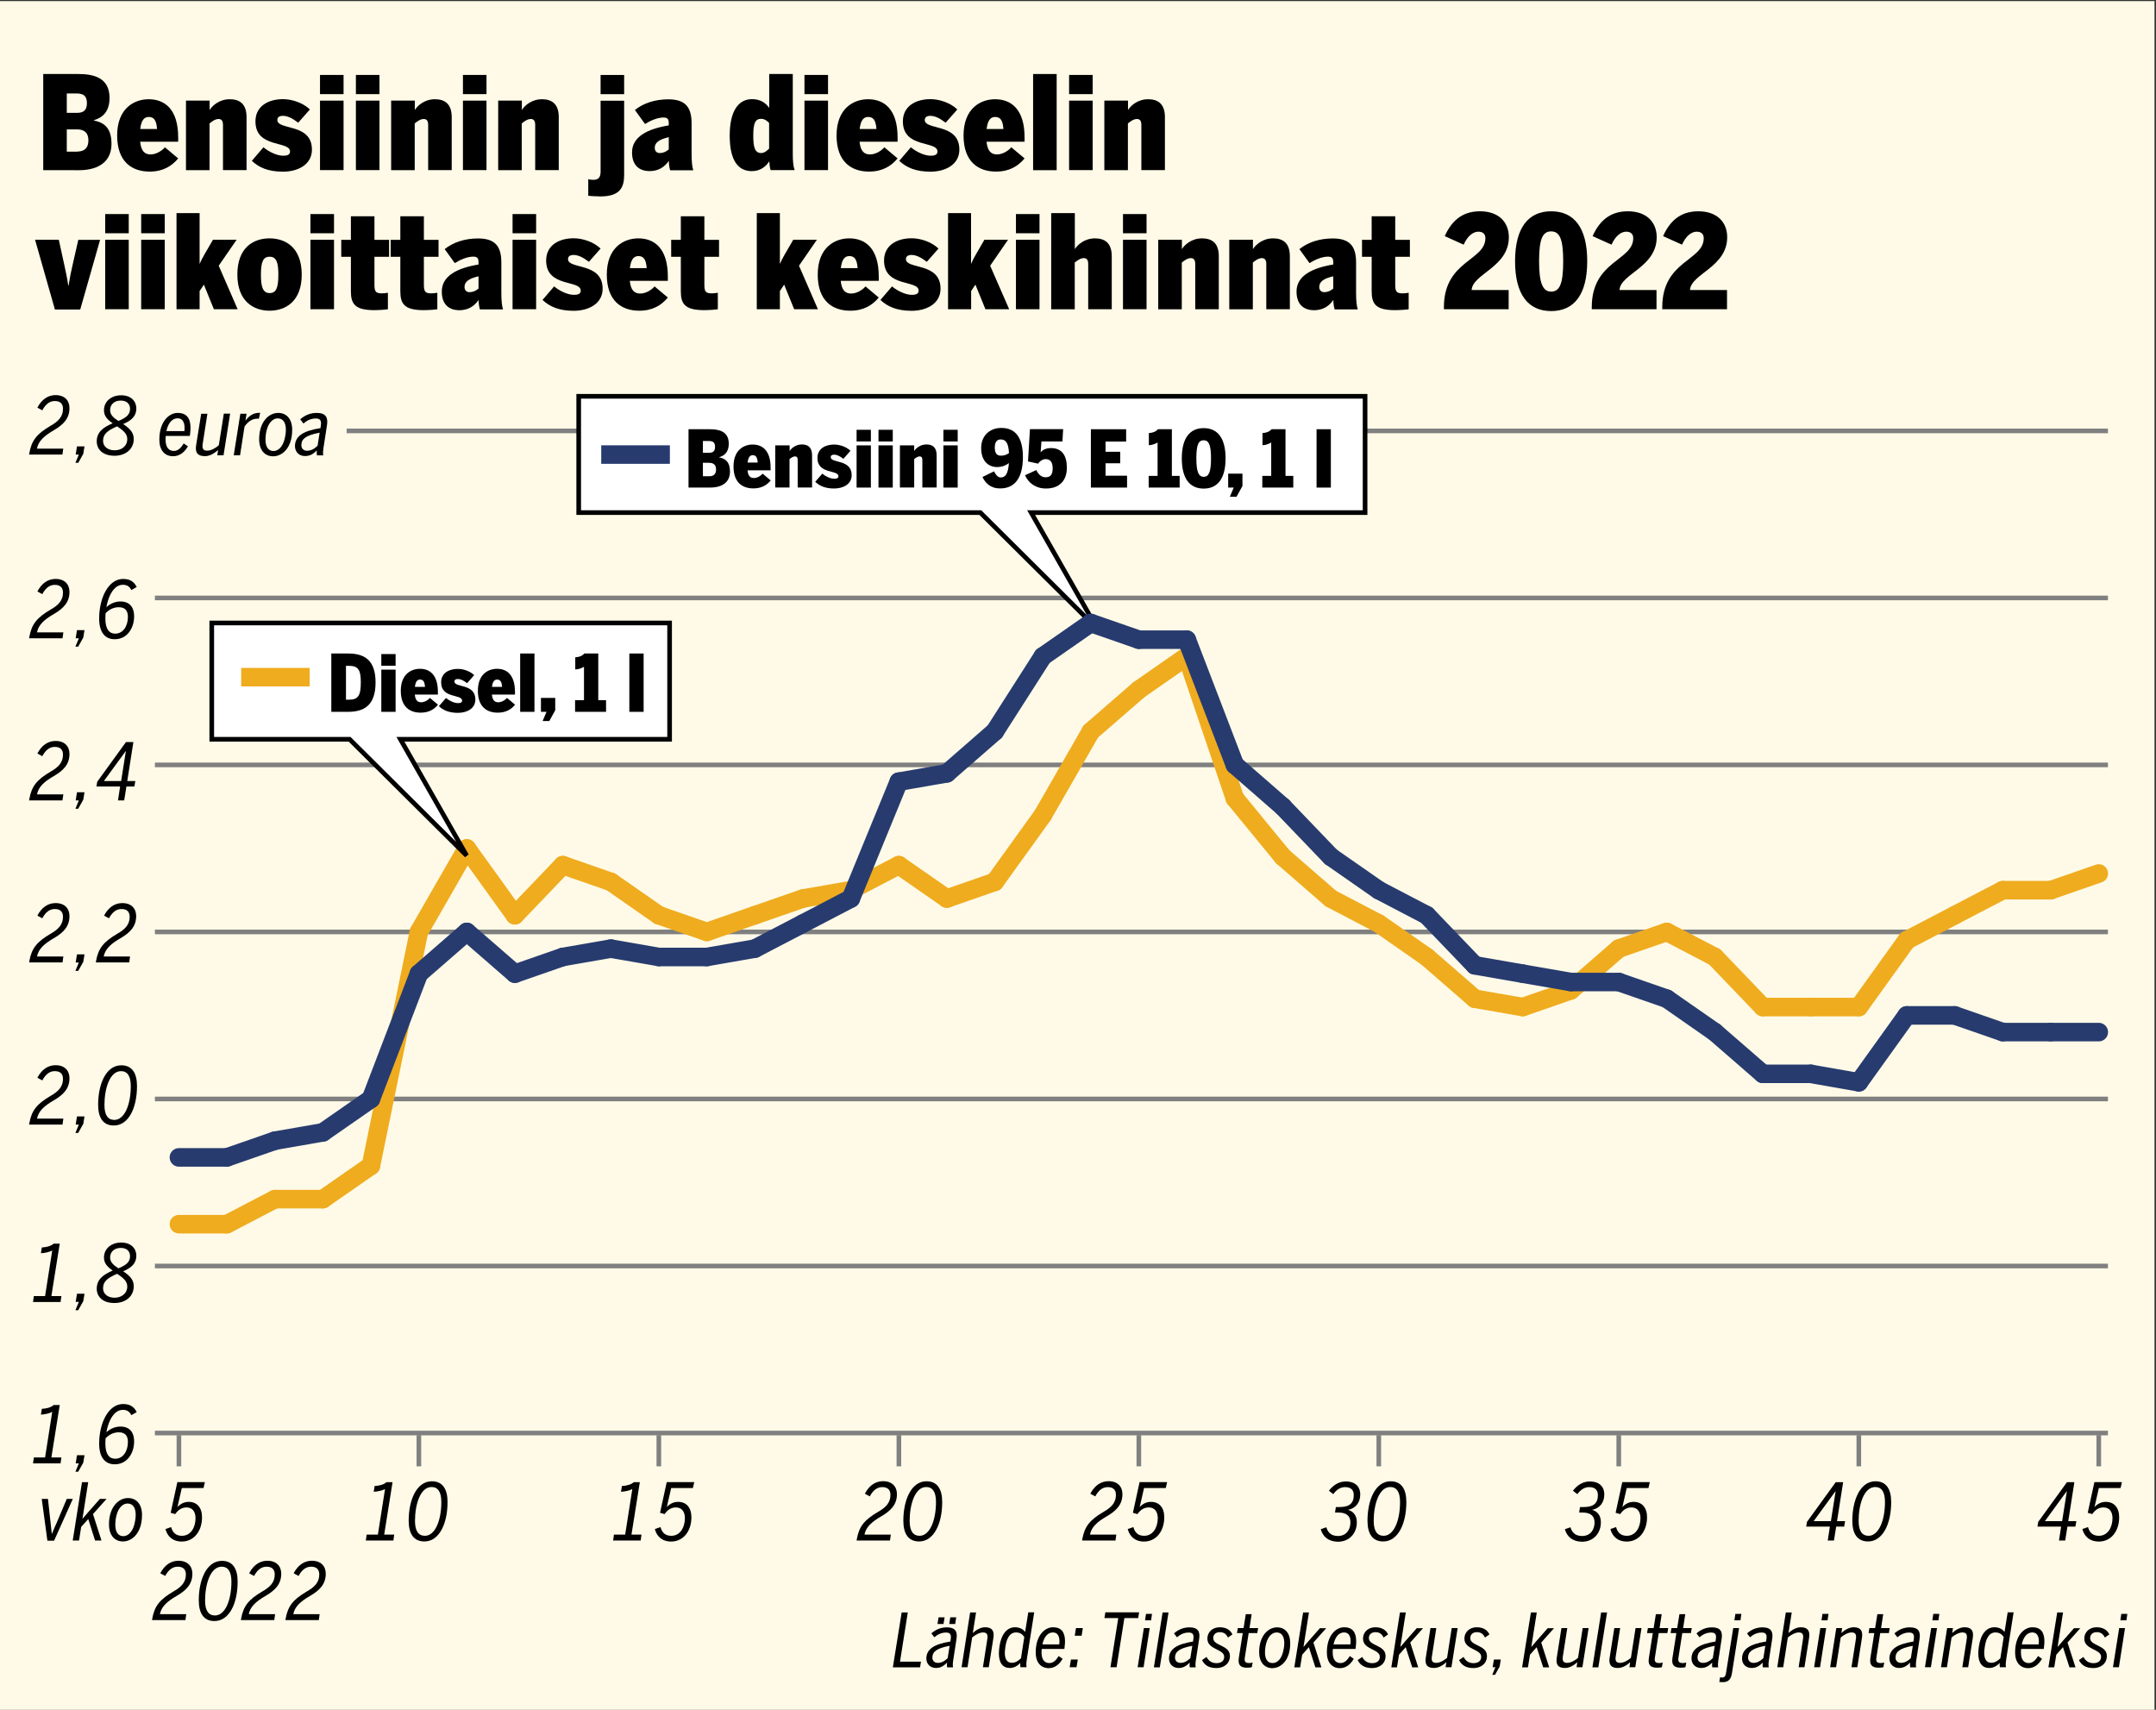 <?xml version="1.0" encoding="utf-8"?>
<!-- Generator: Adobe Illustrator 26.5.0, SVG Export Plug-In . SVG Version: 6.00 Build 0)  -->
<svg version="1.1" id="Layer_1" xmlns="http://www.w3.org/2000/svg" xmlns:xlink="http://www.w3.org/1999/xlink" x="0px" y="0px"
	 viewBox="0 0 232.44 184.35" enable-background="new 0 0 232.44 184.35" xml:space="preserve">
<rect x="0" y="0" width="232.44" height="184.35" fill="#333333" stroke="none"/>
<g id="_x30_38">
</g>
<g id="Urheilusanomat">
	<g id="_x30_43_1">
	</g>
	<g id="Varit">
		<g id="_x30_01_1_">
		</g>
		<g id="_x30_38_1_">
			<g id="karttavarit">
				<g id="_x30_01">
				</g>
			</g>
			<g id="karttapohja">
				<g id="_x30_01_9_">
				</g>
				<g id="varit">
					<g id="_x30_01_4_">
					</g>
					<g id="_x30_38_2_">
						<g id="karttavarit_2_">
							<g id="_x30_01_3_">
							</g>
						</g>
					</g>
				</g>
			</g>
		</g>
	</g>
</g>
<g id="_x30_02">
</g>
<rect x="-0.05" y="0.12" fill="#FFFAE7" width="232.33" height="185.11"/>
<g id="värit">
	<g id="_x30_01_00000043438539829065846810000007613207174822781879_">
	</g>
	<g id="_x30_38_00000007404355661663416400000003139748633598558123_">
		<g id="karttavarit_00000026869552945773380230000000740037885086236317_">
			<g id="_x30_01_00000032637763005774004040000001042895259493417132_">
			</g>
		</g>
	</g>
</g>
<g>
	<g>
		<g>
			<line fill="none" stroke="#808080" stroke-width="0.5" stroke-miterlimit="10" x1="19.29" y1="158.1" x2="19.29" y2="154.73"/>
			<line fill="none" stroke="#808080" stroke-width="0.5" stroke-miterlimit="10" x1="45.16" y1="158.1" x2="45.16" y2="154.73"/>
			<line fill="none" stroke="#808080" stroke-width="0.5" stroke-miterlimit="10" x1="71.03" y1="158.1" x2="71.03" y2="154.73"/>
			<line fill="none" stroke="#808080" stroke-width="0.5" stroke-miterlimit="10" x1="96.91" y1="158.1" x2="96.91" y2="154.73"/>
			<line fill="none" stroke="#808080" stroke-width="0.5" stroke-miterlimit="10" x1="122.78" y1="158.1" x2="122.78" y2="154.73"/>
			<line fill="none" stroke="#808080" stroke-width="0.5" stroke-miterlimit="10" x1="148.65" y1="158.1" x2="148.65" y2="154.73"/>
			<line fill="none" stroke="#808080" stroke-width="0.5" stroke-miterlimit="10" x1="174.52" y1="158.1" x2="174.52" y2="154.73"/>
			<line fill="none" stroke="#808080" stroke-width="0.5" stroke-miterlimit="10" x1="200.4" y1="158.1" x2="200.4" y2="154.73"/>
			<line fill="none" stroke="#808080" stroke-width="0.5" stroke-miterlimit="10" x1="226.27" y1="158.1" x2="226.27" y2="154.73"/>
		</g>
		<g>
		</g>
	</g>
</g>
<g>
	<g>
		<g>
			<path d="M3.16,121.12c0.25-1.41,0.82-2.09,2.29-2.96c0.87-0.49,1.34-1.01,1.34-1.83c0-0.54-0.29-0.84-0.88-0.84
				c-0.5,0-0.96,0.27-1.35,1l-0.53-0.29c0.48-0.92,1.18-1.35,1.96-1.35c0.99,0,1.5,0.59,1.5,1.4c0,1.13-0.67,1.8-1.71,2.4
				c-1.02,0.59-1.64,1.16-1.79,1.96h2.84l-0.09,0.64h-3.6L3.16,121.12z"/>
			<path d="M8.5,121.25H8.16l0.14-0.88h0.81l-0.13,0.8l-0.55,0.98H8.13L8.5,121.25z"/>
			<path d="M10.58,119.11c0-2.17,0.82-4.25,2.5-4.25c1.14,0,1.69,0.82,1.69,2.24c0,2.39-0.93,4.25-2.49,4.25
				C11.12,121.36,10.58,120.52,10.58,119.11z M14.1,117.1c0-1.1-0.38-1.61-1.05-1.61c-1.22,0-1.79,1.89-1.79,3.65
				c0,1.1,0.38,1.61,1.08,1.61C13.41,120.73,14.1,119.14,14.1,117.1z"/>
		</g>
		<g>
			<path d="M3.16,103.64c0.25-1.41,0.82-2.09,2.29-2.96c0.87-0.49,1.34-1.01,1.34-1.83c0-0.54-0.29-0.84-0.88-0.84
				c-0.5,0-0.96,0.27-1.35,1l-0.53-0.29c0.48-0.92,1.18-1.35,1.96-1.35c0.99,0,1.5,0.59,1.5,1.4c0,1.13-0.67,1.8-1.71,2.4
				c-1.02,0.59-1.64,1.16-1.79,1.96h2.84l-0.09,0.64h-3.6L3.16,103.64z"/>
			<path d="M8.5,103.78H8.16l0.14-0.88h0.81l-0.13,0.8l-0.55,0.98H8.13L8.5,103.78z"/>
			<path d="M10.35,103.64c0.25-1.41,0.82-2.09,2.29-2.96c0.87-0.49,1.34-1.01,1.34-1.83c0-0.54-0.29-0.84-0.88-0.84
				c-0.5,0-0.96,0.27-1.35,1l-0.53-0.29c0.48-0.92,1.18-1.35,1.96-1.35c0.99,0,1.5,0.59,1.5,1.4c0,1.13-0.67,1.8-1.71,2.4
				c-1.02,0.59-1.64,1.16-1.79,1.96h2.84l-0.09,0.64h-3.6L10.35,103.64z"/>
		</g>
		<g>
			<path d="M3.16,86.16c0.25-1.41,0.82-2.09,2.29-2.96c0.87-0.49,1.34-1.01,1.34-1.83c0-0.54-0.29-0.84-0.88-0.84
				c-0.5,0-0.96,0.27-1.35,1l-0.53-0.29c0.48-0.92,1.18-1.35,1.96-1.35c0.99,0,1.5,0.59,1.5,1.4c0,1.13-0.67,1.8-1.71,2.4
				c-1.02,0.59-1.64,1.16-1.79,1.96h2.84L6.73,86.3h-3.6L3.16,86.16z"/>
			<path d="M8.5,86.3H8.16l0.14-0.88h0.81l-0.13,0.8l-0.55,0.98H8.13L8.5,86.3z"/>
			<path d="M12.95,84.8H10.4l0.08-0.51l3.1-4.28h0.8l-0.66,4.2h0.87l-0.1,0.59h-0.86l-0.24,1.5h-0.67L12.95,84.8z M13.06,84.21
				l0.51-3.22h-0.02l-2.35,3.22H13.06z"/>
		</g>
		<g>
			<path d="M3.16,68.69c0.25-1.41,0.82-2.09,2.29-2.96c0.87-0.49,1.34-1.01,1.34-1.83c0-0.54-0.29-0.84-0.88-0.84
				c-0.5,0-0.96,0.27-1.35,1l-0.53-0.29c0.48-0.92,1.18-1.35,1.96-1.35c0.99,0,1.5,0.59,1.5,1.4c0,1.13-0.67,1.8-1.71,2.4
				c-1.02,0.59-1.64,1.16-1.79,1.96h2.84l-0.09,0.64h-3.6L3.16,68.69z"/>
			<path d="M8.5,68.82H8.16l0.14-0.88h0.81l-0.13,0.8l-0.55,0.98H8.13L8.5,68.82z"/>
			<path d="M10.69,66.69c0-2.16,0.96-4.27,2.59-4.27c0.91,0,1.25,0.47,1.46,0.87l-0.57,0.33c-0.19-0.32-0.4-0.57-0.93-0.57
				c-1.21,0-1.88,1.9-1.88,3.65c0,1.15,0.43,1.62,1.06,1.62c0.82,0,1.37-0.77,1.37-1.82c0-0.6-0.26-1.03-0.98-1.03
				c-0.49,0-1.05,0.18-1.59,0.82l0.13-0.71c0.48-0.5,1.08-0.73,1.63-0.73c1.05,0,1.48,0.69,1.48,1.59c0,1.36-0.81,2.48-2.07,2.48
				C11.32,68.94,10.69,68.16,10.69,66.69z"/>
		</g>
		<g>
			<path d="M3.16,48.87c0.25-1.41,0.82-2.09,2.29-2.96c0.87-0.49,1.34-1.01,1.34-1.83c0-0.54-0.29-0.84-0.88-0.84
				c-0.5,0-0.96,0.27-1.35,1l-0.53-0.29c0.48-0.92,1.18-1.35,1.96-1.35c0.99,0,1.5,0.59,1.5,1.4c0,1.13-0.67,1.8-1.71,2.4
				C4.76,47,4.14,47.56,3.98,48.37h2.84l-0.09,0.64h-3.6L3.16,48.87z"/>
			<path d="M8.5,49.01H8.16l0.14-0.88h0.81l-0.13,0.8L8.44,49.9H8.13L8.5,49.01z"/>
			<path d="M10.43,47.59c0-0.99,0.67-1.51,1.72-1.95c-0.63-0.43-0.94-0.82-0.94-1.41c0-0.95,0.79-1.61,1.85-1.61
				c1.14,0,1.64,0.71,1.64,1.42c0,0.84-0.55,1.31-1.42,1.68c0.72,0.48,1.14,0.92,1.14,1.61c0,1.08-0.86,1.81-2.09,1.81
				C11.03,49.13,10.43,48.41,10.43,47.59z M13.72,47.34c0-0.54-0.38-0.9-1.09-1.37c-0.97,0.42-1.52,0.79-1.52,1.56
				c0,0.56,0.45,1.02,1.24,1.02C13.09,48.56,13.72,48.11,13.72,47.34z M14.02,44.08c0-0.43-0.25-0.89-1-0.89
				c-0.72,0-1.15,0.44-1.15,1.04c0.01,0.47,0.3,0.78,0.9,1.16C13.58,45.04,14.02,44.73,14.02,44.08z"/>
		</g>
		<g>
			<path d="M3.65,139.74h1.21l0.77-4.91c-0.29,0.16-0.87,0.29-1.22,0.29l0.1-0.62c0.46-0.02,0.99-0.14,1.27-0.41h0.66l-0.9,5.65
				h1.08l-0.09,0.64H3.56L3.65,139.74z"/>
			<path d="M8.5,140.37H8.16l0.14-0.88h0.81l-0.13,0.8l-0.55,0.98H8.13L8.5,140.37z"/>
			<path d="M10.43,138.95c0-0.99,0.67-1.51,1.72-1.96c-0.63-0.43-0.94-0.82-0.94-1.41c0-0.95,0.79-1.61,1.85-1.61
				c1.14,0,1.64,0.71,1.64,1.42c0,0.84-0.55,1.31-1.42,1.68c0.72,0.48,1.14,0.92,1.14,1.61c0,1.08-0.86,1.81-2.09,1.81
				C11.03,140.49,10.43,139.77,10.43,138.95z M13.72,138.71c0-0.54-0.38-0.9-1.09-1.37c-0.97,0.42-1.52,0.79-1.52,1.56
				c0,0.56,0.45,1.02,1.24,1.02C13.09,139.92,13.72,139.47,13.72,138.71z M14.02,135.44c0-0.43-0.25-0.89-1-0.89
				c-0.72,0-1.15,0.44-1.15,1.04c0.01,0.47,0.3,0.78,0.9,1.16C13.58,136.4,14.02,136.1,14.02,135.44z"/>
		</g>
		<g>
			<path d="M3.65,157.14h1.21l0.77-4.91c-0.29,0.16-0.87,0.29-1.22,0.29l0.1-0.62c0.46-0.02,0.99-0.14,1.27-0.41h0.66l-0.9,5.65
				h1.08l-0.09,0.64H3.56L3.65,157.14z"/>
			<path d="M8.5,157.78H8.16l0.14-0.88h0.81l-0.13,0.8l-0.55,0.98H8.13L8.5,157.78z"/>
			<path d="M10.69,155.65c0-2.16,0.96-4.27,2.59-4.27c0.91,0,1.25,0.47,1.46,0.87l-0.57,0.33c-0.19-0.32-0.4-0.57-0.93-0.57
				c-1.21,0-1.88,1.9-1.88,3.65c0,1.15,0.43,1.62,1.06,1.62c0.82,0,1.37-0.77,1.37-1.82c0-0.6-0.26-1.03-0.98-1.03
				c-0.49,0-1.05,0.18-1.59,0.82l0.13-0.71c0.48-0.5,1.08-0.73,1.63-0.73c1.05,0,1.48,0.69,1.48,1.59c0,1.36-0.81,2.48-2.07,2.48
				C11.32,157.89,10.69,157.12,10.69,155.65z"/>
		</g>
	</g>
</g>
<g>
	<g>
		<line fill="none" stroke="#808080" stroke-width="0.5" stroke-miterlimit="10" x1="16.7" y1="118.49" x2="227.26" y2="118.49"/>
		<line fill="none" stroke="#808080" stroke-width="0.5" stroke-miterlimit="10" x1="16.7" y1="100.48" x2="227.26" y2="100.48"/>
		<line fill="none" stroke="#808080" stroke-width="0.5" stroke-miterlimit="10" x1="16.7" y1="82.47" x2="227.26" y2="82.47"/>
		<line fill="none" stroke="#808080" stroke-width="0.5" stroke-miterlimit="10" x1="16.7" y1="154.51" x2="227.26" y2="154.51"/>
		<line fill="none" stroke="#808080" stroke-width="0.5" stroke-miterlimit="10" x1="16.7" y1="136.5" x2="227.26" y2="136.5"/>
		<line fill="none" stroke="#808080" stroke-width="0.5" stroke-miterlimit="10" x1="16.7" y1="64.47" x2="227.26" y2="64.47"/>
		<line fill="none" stroke="#808080" stroke-width="0.5" stroke-miterlimit="10" x1="37.37" y1="46.46" x2="227.26" y2="46.46"/>
	</g>
	<g>
	</g>
</g>
<g>
	<g>
		
			<line fill="none" stroke="#EFAC1F" stroke-width="2" stroke-linecap="round" stroke-linejoin="round" stroke-miterlimit="10" x1="24.46" y1="131.99" x2="19.29" y2="131.99"/>
		
			<line fill="none" stroke="#EFAC1F" stroke-width="2" stroke-linecap="round" stroke-linejoin="round" stroke-miterlimit="10" x1="29.64" y1="129.29" x2="24.46" y2="131.99"/>
		
			<line fill="none" stroke="#EFAC1F" stroke-width="2" stroke-linecap="round" stroke-linejoin="round" stroke-miterlimit="10" x1="34.81" y1="129.29" x2="29.64" y2="129.29"/>
		
			<line fill="none" stroke="#EFAC1F" stroke-width="2" stroke-linecap="round" stroke-linejoin="round" stroke-miterlimit="10" x1="39.99" y1="125.69" x2="34.81" y2="129.29"/>
		
			<line fill="none" stroke="#EFAC1F" stroke-width="2" stroke-linecap="round" stroke-linejoin="round" stroke-miterlimit="10" x1="45.16" y1="100.48" x2="39.99" y2="125.69"/>
		
			<line fill="none" stroke="#EFAC1F" stroke-width="2" stroke-linecap="round" stroke-linejoin="round" stroke-miterlimit="10" x1="50.33" y1="91.48" x2="45.16" y2="100.48"/>
		
			<line fill="none" stroke="#EFAC1F" stroke-width="2" stroke-linecap="round" stroke-linejoin="round" stroke-miterlimit="10" x1="55.51" y1="98.68" x2="50.33" y2="91.48"/>
		
			<line fill="none" stroke="#EFAC1F" stroke-width="2" stroke-linecap="round" stroke-linejoin="round" stroke-miterlimit="10" x1="60.68" y1="93.28" x2="55.51" y2="98.68"/>
		
			<line fill="none" stroke="#EFAC1F" stroke-width="2" stroke-linecap="round" stroke-linejoin="round" stroke-miterlimit="10" x1="65.86" y1="95.08" x2="60.68" y2="93.28"/>
		
			<line fill="none" stroke="#EFAC1F" stroke-width="2" stroke-linecap="round" stroke-linejoin="round" stroke-miterlimit="10" x1="71.03" y1="98.68" x2="65.86" y2="95.08"/>
		
			<line fill="none" stroke="#EFAC1F" stroke-width="2" stroke-linecap="round" stroke-linejoin="round" stroke-miterlimit="10" x1="76.21" y1="100.48" x2="71.03" y2="98.68"/>
		
			<line fill="none" stroke="#EFAC1F" stroke-width="2" stroke-linecap="round" stroke-linejoin="round" stroke-miterlimit="10" x1="81.38" y1="98.68" x2="76.21" y2="100.48"/>
		
			<line fill="none" stroke="#EFAC1F" stroke-width="2" stroke-linecap="round" stroke-linejoin="round" stroke-miterlimit="10" x1="86.56" y1="96.88" x2="81.38" y2="98.68"/>
		
			<line fill="none" stroke="#EFAC1F" stroke-width="2" stroke-linecap="round" stroke-linejoin="round" stroke-miterlimit="10" x1="91.73" y1="95.98" x2="86.56" y2="96.88"/>
		
			<line fill="none" stroke="#EFAC1F" stroke-width="2" stroke-linecap="round" stroke-linejoin="round" stroke-miterlimit="10" x1="96.9" y1="93.28" x2="91.73" y2="95.98"/>
		
			<line fill="none" stroke="#EFAC1F" stroke-width="2" stroke-linecap="round" stroke-linejoin="round" stroke-miterlimit="10" x1="102.08" y1="96.88" x2="96.9" y2="93.28"/>
		
			<line fill="none" stroke="#EFAC1F" stroke-width="2" stroke-linecap="round" stroke-linejoin="round" stroke-miterlimit="10" x1="107.25" y1="95.08" x2="102.08" y2="96.88"/>
		
			<line fill="none" stroke="#EFAC1F" stroke-width="2" stroke-linecap="round" stroke-linejoin="round" stroke-miterlimit="10" x1="112.43" y1="87.88" x2="107.25" y2="95.08"/>
		
			<line fill="none" stroke="#EFAC1F" stroke-width="2" stroke-linecap="round" stroke-linejoin="round" stroke-miterlimit="10" x1="117.6" y1="78.87" x2="112.43" y2="87.88"/>
		
			<line fill="none" stroke="#EFAC1F" stroke-width="2" stroke-linecap="round" stroke-linejoin="round" stroke-miterlimit="10" x1="122.78" y1="74.37" x2="117.6" y2="78.87"/>
		
			<line fill="none" stroke="#EFAC1F" stroke-width="2" stroke-linecap="round" stroke-linejoin="round" stroke-miterlimit="10" x1="127.95" y1="70.77" x2="122.78" y2="74.37"/>
		
			<line fill="none" stroke="#EFAC1F" stroke-width="2" stroke-linecap="round" stroke-linejoin="round" stroke-miterlimit="10" x1="133.13" y1="86.08" x2="127.95" y2="70.77"/>
		
			<line fill="none" stroke="#EFAC1F" stroke-width="2" stroke-linecap="round" stroke-linejoin="round" stroke-miterlimit="10" x1="138.3" y1="92.38" x2="133.13" y2="86.08"/>
		
			<line fill="none" stroke="#EFAC1F" stroke-width="2" stroke-linecap="round" stroke-linejoin="round" stroke-miterlimit="10" x1="143.48" y1="96.88" x2="138.3" y2="92.38"/>
		
			<line fill="none" stroke="#EFAC1F" stroke-width="2" stroke-linecap="round" stroke-linejoin="round" stroke-miterlimit="10" x1="148.65" y1="99.58" x2="143.48" y2="96.88"/>
		
			<line fill="none" stroke="#EFAC1F" stroke-width="2" stroke-linecap="round" stroke-linejoin="round" stroke-miterlimit="10" x1="153.82" y1="103.18" x2="148.65" y2="99.58"/>
		
			<line fill="none" stroke="#EFAC1F" stroke-width="2" stroke-linecap="round" stroke-linejoin="round" stroke-miterlimit="10" x1="159" y1="107.68" x2="153.82" y2="103.18"/>
		
			<line fill="none" stroke="#EFAC1F" stroke-width="2" stroke-linecap="round" stroke-linejoin="round" stroke-miterlimit="10" x1="164.17" y1="108.58" x2="159" y2="107.68"/>
		
			<line fill="none" stroke="#EFAC1F" stroke-width="2" stroke-linecap="round" stroke-linejoin="round" stroke-miterlimit="10" x1="169.35" y1="106.78" x2="164.17" y2="108.58"/>
		
			<line fill="none" stroke="#EFAC1F" stroke-width="2" stroke-linecap="round" stroke-linejoin="round" stroke-miterlimit="10" x1="174.52" y1="102.28" x2="169.35" y2="106.78"/>
		
			<line fill="none" stroke="#EFAC1F" stroke-width="2" stroke-linecap="round" stroke-linejoin="round" stroke-miterlimit="10" x1="179.7" y1="100.48" x2="174.52" y2="102.28"/>
		
			<line fill="none" stroke="#EFAC1F" stroke-width="2" stroke-linecap="round" stroke-linejoin="round" stroke-miterlimit="10" x1="184.87" y1="103.18" x2="179.7" y2="100.48"/>
		
			<line fill="none" stroke="#EFAC1F" stroke-width="2" stroke-linecap="round" stroke-linejoin="round" stroke-miterlimit="10" x1="190.05" y1="108.58" x2="184.87" y2="103.18"/>
		
			<line fill="none" stroke="#EFAC1F" stroke-width="2" stroke-linecap="round" stroke-linejoin="round" stroke-miterlimit="10" x1="195.22" y1="108.58" x2="190.05" y2="108.58"/>
		
			<line fill="none" stroke="#EFAC1F" stroke-width="2" stroke-linecap="round" stroke-linejoin="round" stroke-miterlimit="10" x1="200.4" y1="108.58" x2="195.22" y2="108.58"/>
		
			<line fill="none" stroke="#EFAC1F" stroke-width="2" stroke-linecap="round" stroke-linejoin="round" stroke-miterlimit="10" x1="205.57" y1="101.38" x2="200.4" y2="108.58"/>
		
			<line fill="none" stroke="#EFAC1F" stroke-width="2" stroke-linecap="round" stroke-linejoin="round" stroke-miterlimit="10" x1="210.74" y1="98.68" x2="205.57" y2="101.38"/>
		
			<line fill="none" stroke="#EFAC1F" stroke-width="2" stroke-linecap="round" stroke-linejoin="round" stroke-miterlimit="10" x1="215.92" y1="95.98" x2="210.74" y2="98.68"/>
		
			<line fill="none" stroke="#EFAC1F" stroke-width="2" stroke-linecap="round" stroke-linejoin="round" stroke-miterlimit="10" x1="221.09" y1="95.98" x2="215.92" y2="95.98"/>
		
			<line fill="none" stroke="#EFAC1F" stroke-width="2" stroke-linecap="round" stroke-linejoin="round" stroke-miterlimit="10" x1="226.27" y1="94.18" x2="221.09" y2="95.98"/>
	</g>
</g>
<g>
	<g>
		<path d="M17.84,164.86l0.61-0.21c0.16,0.58,0.5,0.94,1.16,0.94c0.98,0,1.47-0.94,1.47-1.9c0-0.73-0.36-1.16-0.97-1.16
			c-0.5,0-0.89,0.25-1.22,0.72l-0.49-0.14l0.72-3.31h2.97l-0.15,0.64H19.6l-0.47,2.05c0.31-0.33,0.71-0.56,1.21-0.56
			c0.9,0,1.44,0.62,1.44,1.66c0,1.52-0.89,2.62-2.18,2.62C18.57,166.21,18.02,165.59,17.84,164.86z"/>
	</g>
</g>
<g>
	<g>
		<path d="M4.5,161.61h0.67l0.28,2.55c0.05,0.42,0.08,0.7,0.13,1.21H5.6c0.21-0.5,0.31-0.75,0.52-1.21l1.08-2.55h0.65l-2.02,4.51
			H5.11L4.5,161.61z"/>
		<path d="M8.84,159.81h0.67l-0.99,6.29H7.84L8.84,159.81z M8.52,164.22c0.12-0.16,0.44-0.56,0.99-1.18l1.26-1.43h0.72l-1.71,1.91
			l-0.17,0.16l-1.16,1.28L8.52,164.22z M9.48,163.67l0.52-0.5l0.94,2.93h-0.69L9.48,163.67z"/>
		<path d="M11.75,164.36c0-1.9,1.05-2.84,2.05-2.84c0.91,0,1.51,0.66,1.51,1.82c0,1.97-1.08,2.86-2.06,2.86
			C12.34,166.19,11.75,165.51,11.75,164.36z M14.57,163.97c0.04-0.21,0.06-0.43,0.06-0.64c0-0.7-0.26-1.22-0.87-1.22
			c-0.63,0-1.12,0.62-1.28,1.65c-0.03,0.22-0.05,0.43-0.05,0.65c0,0.69,0.26,1.22,0.87,1.22C13.91,165.62,14.41,165,14.57,163.97z"
			/>
	</g>
</g>
<g>
	<g>
		<path d="M16.41,174.55c0.25-1.41,0.82-2.09,2.29-2.96c0.87-0.49,1.34-1.01,1.34-1.83c0-0.54-0.29-0.84-0.88-0.84
			c-0.5,0-0.96,0.27-1.35,1l-0.53-0.29c0.48-0.92,1.18-1.35,1.96-1.35c0.99,0,1.5,0.59,1.5,1.4c0,1.13-0.67,1.8-1.71,2.4
			c-1.02,0.59-1.64,1.16-1.79,1.96h2.84l-0.09,0.64h-3.6L16.41,174.55z"/>
		<path d="M21.43,172.54c0-2.17,0.82-4.25,2.5-4.25c1.14,0,1.69,0.82,1.69,2.24c0,2.39-0.93,4.25-2.49,4.25
			C21.97,174.79,21.43,173.95,21.43,172.54z M24.95,170.53c0-1.1-0.38-1.61-1.05-1.61c-1.22,0-1.79,1.89-1.79,3.65
			c0,1.1,0.38,1.61,1.08,1.61C24.26,174.17,24.95,172.57,24.95,170.53z"/>
		<path d="M25.99,174.55c0.25-1.41,0.82-2.09,2.29-2.96c0.87-0.49,1.34-1.01,1.34-1.83c0-0.54-0.29-0.84-0.88-0.84
			c-0.5,0-0.96,0.27-1.35,1l-0.53-0.29c0.48-0.92,1.18-1.35,1.96-1.35c0.99,0,1.5,0.59,1.5,1.4c0,1.13-0.67,1.8-1.71,2.4
			c-1.02,0.59-1.64,1.16-1.79,1.96h2.84l-0.09,0.64h-3.6L25.99,174.55z"/>
		<path d="M30.79,174.55c0.25-1.41,0.82-2.09,2.29-2.96c0.87-0.49,1.34-1.01,1.34-1.83c0-0.54-0.29-0.84-0.88-0.84
			c-0.5,0-0.96,0.27-1.35,1l-0.53-0.29c0.48-0.92,1.18-1.35,1.96-1.35c0.99,0,1.5,0.59,1.5,1.4c0,1.13-0.67,1.8-1.71,2.4
			c-1.02,0.59-1.64,1.16-1.79,1.96h2.84l-0.09,0.64h-3.6L30.79,174.55z"/>
	</g>
</g>
<g>
	<g>
		<path d="M39.53,165.46h1.21l0.77-4.91c-0.29,0.16-0.87,0.29-1.22,0.29l0.1-0.62c0.46-0.02,0.99-0.14,1.27-0.41h0.66l-0.9,5.65
			h1.08l-0.09,0.64h-2.97L39.53,165.46z"/>
		<path d="M44.06,163.96c0-2.17,0.82-4.25,2.5-4.25c1.14,0,1.69,0.82,1.69,2.24c0,2.39-0.93,4.25-2.49,4.25
			C44.6,166.2,44.06,165.37,44.06,163.96z M47.58,161.94c0-1.1-0.38-1.61-1.05-1.61c-1.22,0-1.79,1.89-1.79,3.65
			c0,1.1,0.38,1.61,1.08,1.61C46.89,165.58,47.58,163.98,47.58,161.94z"/>
	</g>
</g>
<g>
	<g>
		<path d="M66.19,165.46h1.21l0.77-4.91c-0.29,0.16-0.87,0.29-1.22,0.29l0.1-0.62c0.46-0.02,0.99-0.14,1.27-0.41h0.66l-0.9,5.65
			h1.08l-0.09,0.64H66.1L66.19,165.46z"/>
		<path d="M70.6,164.86l0.61-0.21c0.16,0.58,0.5,0.94,1.16,0.94c0.98,0,1.47-0.94,1.47-1.9c0-0.73-0.36-1.16-0.97-1.16
			c-0.5,0-0.89,0.25-1.22,0.72l-0.49-0.14l0.72-3.31h2.97l-0.15,0.64h-2.34l-0.47,2.05c0.31-0.33,0.71-0.56,1.21-0.56
			c0.9,0,1.44,0.62,1.44,1.66c0,1.52-0.89,2.62-2.18,2.62C71.33,166.21,70.78,165.59,70.6,164.86z"/>
	</g>
</g>
<g>
	<g>
		<path d="M92.37,165.97c0.25-1.41,0.82-2.09,2.29-2.96c0.87-0.49,1.34-1.01,1.34-1.83c0-0.54-0.29-0.84-0.88-0.84
			c-0.5,0-0.96,0.27-1.35,1l-0.53-0.29c0.48-0.92,1.18-1.35,1.96-1.35c0.99,0,1.5,0.59,1.5,1.4c0,1.13-0.67,1.8-1.71,2.4
			c-1.02,0.59-1.64,1.16-1.79,1.96h2.84l-0.09,0.64h-3.6L92.37,165.97z"/>
		<path d="M97.39,163.96c0-2.17,0.82-4.25,2.5-4.25c1.14,0,1.69,0.82,1.69,2.24c0,2.39-0.93,4.25-2.49,4.25
			C97.93,166.2,97.39,165.37,97.39,163.96z M100.91,161.94c0-1.1-0.38-1.61-1.05-1.61c-1.22,0-1.79,1.89-1.79,3.65
			c0,1.1,0.38,1.61,1.08,1.61C100.22,165.58,100.91,163.98,100.91,161.94z"/>
	</g>
</g>
<g>
	<g>
		<path d="M116.68,165.97c0.25-1.41,0.82-2.09,2.29-2.96c0.87-0.49,1.34-1.01,1.34-1.83c0-0.54-0.29-0.84-0.88-0.84
			c-0.5,0-0.96,0.27-1.35,1l-0.53-0.29c0.48-0.92,1.18-1.35,1.96-1.35c0.99,0,1.5,0.59,1.5,1.4c0,1.13-0.67,1.8-1.71,2.4
			c-1.02,0.59-1.64,1.16-1.79,1.96h2.84l-0.09,0.64h-3.59L116.68,165.97z"/>
		<path d="M121.58,164.86l0.61-0.21c0.16,0.58,0.5,0.94,1.16,0.94c0.98,0,1.47-0.94,1.47-1.9c0-0.73-0.36-1.16-0.97-1.16
			c-0.5,0-0.89,0.25-1.22,0.72l-0.49-0.14l0.72-3.31h2.97l-0.15,0.64h-2.34l-0.47,2.05c0.31-0.33,0.71-0.56,1.21-0.56
			c0.9,0,1.44,0.62,1.44,1.66c0,1.52-0.89,2.62-2.18,2.62C122.31,166.21,121.77,165.59,121.58,164.86z"/>
	</g>
</g>
<g>
	<g>
		<path d="M142.39,164.88l0.6-0.21c0.21,0.67,0.62,0.94,1.27,0.94c0.82,0,1.33-0.61,1.33-1.46c0-0.7-0.43-1.07-1.3-1.07h-0.36
			l0.09-0.59h0.37c1.09,0,1.56-0.4,1.56-1.29c0-0.49-0.25-0.86-0.94-0.86c-0.5,0-0.92,0.28-1.27,0.76l-0.47-0.37
			c0.46-0.61,1.09-1,1.81-1c1.11,0,1.57,0.64,1.57,1.39c0,0.9-0.5,1.5-1.31,1.67c0.63,0.2,0.94,0.66,0.94,1.34
			c0,1.22-0.83,2.1-2.04,2.1C143.19,166.21,142.61,165.66,142.39,164.88z"/>
		<path d="M147.43,163.96c0-2.17,0.82-4.25,2.5-4.25c1.14,0,1.69,0.82,1.69,2.24c0,2.39-0.93,4.25-2.49,4.25
			C147.97,166.2,147.43,165.37,147.43,163.96z M150.94,161.94c0-1.1-0.38-1.61-1.05-1.61c-1.22,0-1.79,1.89-1.79,3.65
			c0,1.1,0.38,1.61,1.08,1.61C150.26,165.58,150.94,163.98,150.94,161.94z"/>
	</g>
</g>
<g>
	<g>
		<path d="M168.71,164.88l0.6-0.21c0.21,0.67,0.62,0.94,1.27,0.94c0.82,0,1.33-0.61,1.33-1.46c0-0.7-0.43-1.07-1.3-1.07h-0.36
			l0.09-0.59h0.37c1.09,0,1.56-0.4,1.56-1.29c0-0.49-0.26-0.86-0.94-0.86c-0.5,0-0.92,0.28-1.28,0.76l-0.47-0.37
			c0.46-0.61,1.09-1,1.81-1c1.11,0,1.57,0.64,1.57,1.39c0,0.9-0.5,1.5-1.31,1.67c0.63,0.2,0.94,0.66,0.94,1.34
			c0,1.22-0.83,2.1-2.04,2.1C169.51,166.21,168.93,165.66,168.71,164.88z"/>
		<path d="M173.62,164.86l0.61-0.21c0.16,0.58,0.5,0.94,1.16,0.94c0.98,0,1.47-0.94,1.47-1.9c0-0.73-0.36-1.16-0.97-1.16
			c-0.5,0-0.89,0.25-1.22,0.72l-0.49-0.14l0.72-3.31h2.97l-0.15,0.64h-2.34l-0.47,2.05c0.31-0.33,0.71-0.56,1.21-0.56
			c0.9,0,1.45,0.62,1.45,1.66c0,1.52-0.89,2.62-2.18,2.62C174.35,166.21,173.8,165.59,173.62,164.86z"/>
	</g>
</g>
<g>
	<g>
		<path d="M197.28,164.6h-2.55l0.08-0.51l3.1-4.28h0.8l-0.66,4.2h0.87l-0.1,0.59h-0.86l-0.24,1.5h-0.67L197.28,164.6z
			 M197.39,164.01l0.51-3.22h-0.02l-2.35,3.22H197.39z"/>
		<path d="M199.7,163.96c0-2.17,0.82-4.25,2.5-4.25c1.14,0,1.69,0.82,1.69,2.24c0,2.39-0.93,4.25-2.49,4.25
			C200.24,166.2,199.7,165.37,199.7,163.96z M203.22,161.94c0-1.1-0.38-1.61-1.05-1.61c-1.22,0-1.79,1.89-1.79,3.65
			c0,1.1,0.38,1.61,1.08,1.61C202.53,165.58,203.22,163.98,203.22,161.94z"/>
	</g>
</g>
<g>
	<g>
		<path d="M222.21,164.6h-2.55l0.08-0.51l3.1-4.28h0.8l-0.66,4.2h0.87l-0.1,0.59h-0.86l-0.24,1.5h-0.67L222.21,164.6z
			 M222.32,164.01l0.51-3.22h-0.02l-2.35,3.22H222.32z"/>
		<path d="M224.5,164.86l0.61-0.21c0.16,0.58,0.5,0.94,1.17,0.94c0.98,0,1.47-0.94,1.47-1.9c0-0.73-0.36-1.16-0.97-1.16
			c-0.5,0-0.89,0.25-1.21,0.72l-0.49-0.14l0.72-3.31h2.97l-0.15,0.64h-2.34l-0.47,2.05c0.31-0.33,0.71-0.56,1.21-0.56
			c0.9,0,1.45,0.62,1.45,1.66c0,1.52-0.89,2.62-2.18,2.62C225.23,166.21,224.69,165.59,224.5,164.86z"/>
	</g>
</g>
<g>
	<path d="M4.66,7.98h3.8c1.61,0,3.35,0.38,3.35,2.58c0,1.55-0.84,2.16-1.69,2.4v0.03c1.09,0.22,1.9,0.78,1.9,2.52
		c0,2.23-1.85,2.84-3.49,2.84H4.66V7.98z M8.28,12.17c0.76,0,1.09-0.31,1.09-1.05c0-0.74-0.34-1.04-1.08-1.04H7.2v2.09H8.28z
		 M8.33,16.34c0.83,0,1.2-0.45,1.2-1.2c0-0.8-0.41-1.19-1.23-1.19H7.2v2.4H8.33z"/>
	<path d="M12.63,14.61c0-2.94,1.85-3.91,3.4-3.91c1.71,0,3.18,1.05,3.18,4.12v0.46h-4.1c0.1,1.01,0.49,1.37,1.13,1.37
		c0.63,0,1.26-0.43,1.54-0.77l1.43,1.2c-0.7,0.84-1.64,1.42-3.08,1.42C14.24,18.5,12.63,17.46,12.63,14.61z M16.93,13.91
		c-0.07-1.01-0.38-1.3-0.9-1.3c-0.45,0-0.8,0.31-0.91,1.3H16.93z"/>
	<path d="M20.06,10.85h2.54v1.01c0.31-0.49,1.06-1.16,2.17-1.16c1.01,0,1.81,0.45,1.81,1.93v5.71h-2.54v-4.87
		c0-0.42-0.14-0.64-0.48-0.64c-0.36,0-0.73,0.28-0.97,0.48v5.04h-2.54V10.85z"/>
	<path d="M27.15,17.34l1.25-1.46c0.64,0.53,1.5,0.91,2.14,0.91c0.42,0,0.73-0.1,0.73-0.45c0-1.2-3.73-0.31-3.73-3.25
		c0-1.68,1.43-2.4,2.97-2.4c0.95,0,2.14,0.38,2.9,1.11l-1.26,1.43c-0.64-0.49-1.16-0.74-1.65-0.74c-0.35,0-0.6,0.13-0.6,0.45
		c0,1.13,3.73,0.31,3.73,3.19c0,1.61-1.5,2.38-3.12,2.38C28.95,18.51,27.93,18.08,27.15,17.34z"/>
	<path d="M34.5,8.08h2.54v2.07H34.5V8.08z M34.5,10.85h2.54v7.49H34.5V10.85z"/>
	<path d="M38.37,8.08h2.54v2.07h-2.54V8.08z M38.37,10.85h2.54v7.49h-2.54V10.85z"/>
	<path d="M42.18,10.85h2.54v1.01c0.31-0.49,1.06-1.16,2.17-1.16c1.01,0,1.81,0.45,1.81,1.93v5.71h-2.54v-4.87
		c0-0.42-0.14-0.64-0.48-0.64c-0.36,0-0.73,0.28-0.97,0.48v5.04h-2.54V10.85z"/>
	<path d="M49.91,8.08h2.54v2.07h-2.54V8.08z M49.91,10.85h2.54v7.49h-2.54V10.85z"/>
	<path d="M53.72,10.85h2.54v1.01c0.31-0.49,1.06-1.16,2.17-1.16c1.01,0,1.81,0.45,1.81,1.93v5.71H57.7v-4.87
		c0-0.42-0.14-0.64-0.48-0.64c-0.36,0-0.73,0.28-0.97,0.48v5.04h-2.54V10.85z"/>
	<path d="M63.42,21.11v-1.78c0.08,0.03,0.41,0.06,0.56,0.06c0.55,0,0.77-0.29,0.77-0.88v-7.65h2.54v7.97c0,1.29-0.36,2.35-2.56,2.35
		C64.37,21.18,63.52,21.13,63.42,21.11z M64.75,8.08h2.54v2.07h-2.54V8.08z"/>
	<path d="M68.14,16.43c0-1.71,1.71-2.54,3.96-2.91v-0.22c0-0.42-0.1-0.63-0.57-0.63c-0.69,0-1.48,0.38-1.99,0.7l-1.09-1.51
		c0.9-0.73,2.17-1.15,3.59-1.15c1.78,0,2.52,0.77,2.52,2.59v3.24c0,0.9,0.06,1.44,0.18,1.82h-2.49c-0.08-0.27-0.14-0.57-0.14-1.02
		c-0.49,0.71-1.16,1.11-2.11,1.11C69.02,18.43,68.14,17.93,68.14,16.43z M72.1,16.11v-1.32c-1.05,0.24-1.51,0.59-1.51,1.15
		c0,0.36,0.22,0.56,0.53,0.56C71.61,16.5,71.92,16.26,72.1,16.11z"/>
	<path d="M78.67,14.63c0-2.66,0.94-3.94,2.4-3.94c0.85,0,1.46,0.36,1.86,0.95V7.98h2.54v8.54c0,0.9,0.06,1.44,0.2,1.82h-2.59
		c-0.08-0.2-0.14-0.74-0.14-0.95c-0.36,0.56-0.97,1.06-1.88,1.06C79.59,18.46,78.67,17.31,78.67,14.63z M82.92,16.02v-2.76
		c-0.22-0.24-0.5-0.45-0.87-0.45c-0.64,0-0.84,0.52-0.84,1.81c0,1.25,0.17,1.88,0.85,1.88C82.42,16.5,82.73,16.22,82.92,16.02z"/>
	<path d="M86.73,8.08h2.54v2.07h-2.54V8.08z M86.73,10.85h2.54v7.49h-2.54V10.85z"/>
	<path d="M90.19,14.61c0-2.94,1.85-3.91,3.4-3.91c1.71,0,3.18,1.05,3.18,4.12v0.46h-4.1c0.1,1.01,0.49,1.37,1.13,1.37
		c0.63,0,1.26-0.43,1.54-0.77l1.43,1.2c-0.7,0.84-1.64,1.42-3.08,1.42C91.8,18.5,90.19,17.46,90.19,14.61z M94.49,13.91
		c-0.07-1.01-0.38-1.3-0.9-1.3c-0.45,0-0.8,0.31-0.91,1.3H94.49z"/>
	<path d="M96.95,17.34l1.25-1.46c0.64,0.53,1.5,0.91,2.14,0.91c0.42,0,0.73-0.1,0.73-0.45c0-1.2-3.73-0.31-3.73-3.25
		c0-1.68,1.43-2.4,2.97-2.4c0.95,0,2.14,0.38,2.9,1.11l-1.26,1.43c-0.64-0.49-1.16-0.74-1.65-0.74c-0.35,0-0.6,0.13-0.6,0.45
		c0,1.13,3.73,0.31,3.73,3.19c0,1.61-1.5,2.38-3.12,2.38C98.76,18.51,97.73,18.08,96.95,17.34z"/>
	<path d="M103.88,14.61c0-2.94,1.85-3.91,3.4-3.91c1.71,0,3.18,1.05,3.18,4.12v0.46h-4.1c0.1,1.01,0.49,1.37,1.13,1.37
		c0.63,0,1.26-0.43,1.54-0.77l1.43,1.2c-0.7,0.84-1.64,1.42-3.08,1.42C105.49,18.5,103.88,17.46,103.88,14.61z M108.18,13.91
		c-0.07-1.01-0.38-1.3-0.9-1.3c-0.45,0-0.8,0.31-0.91,1.3H108.18z"/>
	<path d="M111.38,7.98h2.54v10.37h-2.54V7.98z"/>
	<path d="M115.26,8.08h2.54v2.07h-2.54V8.08z M115.26,10.85h2.54v7.49h-2.54V10.85z"/>
	<path d="M119.07,10.85h2.54v1.01c0.31-0.49,1.06-1.16,2.17-1.16c1.01,0,1.81,0.45,1.81,1.93v5.71h-2.54v-4.87
		c0-0.42-0.14-0.64-0.48-0.64c-0.36,0-0.73,0.28-0.97,0.48v5.04h-2.54V10.85z"/>
	<path d="M3.78,25.85h2.56l0.63,2.89c0.15,0.69,0.25,1.13,0.39,2.06h0.03c0.14-0.9,0.24-1.36,0.39-2.03l0.66-2.91h2.35l-2.14,7.51
		H5.92L3.78,25.85z"/>
	<path d="M11.34,23.08h2.54v2.07h-2.54V23.08z M11.34,25.85h2.54v7.49h-2.54V25.85z"/>
	<path d="M15.22,23.08h2.54v2.07h-2.54V23.08z M15.22,25.85h2.54v7.49h-2.54V25.85z"/>
	<path d="M19.03,22.98h2.49v5.48c0.13-0.31,0.32-0.69,0.53-1.04l0.91-1.57h2.55l-1.93,2.8l2.04,4.69h-2.56l-1.08-2.65l-0.46,0.69
		v1.96h-2.49V22.98z"/>
	<path d="M25.59,29.61c0-2.93,1.74-3.91,3.47-3.91c1.72,0,3.47,0.98,3.47,3.91c0,2.89-1.75,3.89-3.47,3.89
		C27.34,33.5,25.59,32.49,25.59,29.61z M30.01,29.61c0-1.3-0.21-1.93-0.94-1.93c-0.69,0-0.94,0.53-0.94,1.93
		c0,1.32,0.21,1.99,0.94,1.99C29.77,31.6,30.01,31.04,30.01,29.61z"/>
	<path d="M33.47,23.08h2.54v2.07h-2.54V23.08z M33.47,25.85h2.54v7.49h-2.54V25.85z"/>
	<path d="M37.83,31.39v-3.7h-1.04v-1.83h1.04v-2.54h2.54v2.54h1.58v1.83h-1.58v3.03c0,0.77,0.18,0.91,0.83,0.91
		c0.21,0,0.53-0.04,0.62-0.07v1.78c-0.13,0.04-0.94,0.1-1.5,0.1C38.25,33.43,37.83,32.76,37.83,31.39z"/>
	<path d="M43.16,31.39v-3.7h-1.04v-1.83h1.04v-2.54h2.54v2.54h1.58v1.83H45.7v3.03c0,0.77,0.18,0.91,0.83,0.91
		c0.21,0,0.53-0.04,0.62-0.07v1.78c-0.13,0.04-0.94,0.1-1.5,0.1C43.58,33.43,43.16,32.76,43.16,31.39z"/>
	<path d="M47.63,31.43c0-1.71,1.71-2.54,3.96-2.91v-0.22c0-0.42-0.1-0.63-0.57-0.63c-0.69,0-1.48,0.38-1.99,0.7l-1.09-1.51
		c0.9-0.73,2.17-1.15,3.59-1.15c1.78,0,2.52,0.77,2.52,2.59v3.24c0,0.9,0.06,1.44,0.18,1.82h-2.49c-0.08-0.27-0.14-0.57-0.14-1.02
		c-0.49,0.71-1.16,1.11-2.12,1.11C48.51,33.43,47.63,32.93,47.63,31.43z M51.59,31.11v-1.32c-1.05,0.24-1.51,0.59-1.51,1.15
		c0,0.36,0.22,0.56,0.53,0.56C51.1,31.5,51.41,31.26,51.59,31.11z"/>
	<path d="M55.26,23.08h2.54v2.07h-2.54V23.08z M55.26,25.85h2.54v7.49h-2.54V25.85z"/>
	<path d="M58.49,32.34l1.25-1.46c0.64,0.53,1.5,0.91,2.14,0.91c0.42,0,0.73-0.1,0.73-0.45c0-1.2-3.73-0.31-3.73-3.25
		c0-1.68,1.43-2.4,2.97-2.4c0.95,0,2.14,0.38,2.9,1.11l-1.26,1.43c-0.64-0.49-1.16-0.74-1.65-0.74c-0.35,0-0.6,0.13-0.6,0.45
		c0,1.13,3.73,0.31,3.73,3.19c0,1.61-1.5,2.38-3.12,2.38C60.3,33.51,59.28,33.08,58.49,32.34z"/>
	<path d="M65.42,29.61c0-2.94,1.85-3.91,3.4-3.91c1.71,0,3.18,1.05,3.18,4.12v0.46h-4.1c0.1,1.01,0.49,1.37,1.13,1.37
		c0.63,0,1.26-0.43,1.54-0.77l1.43,1.2c-0.7,0.84-1.64,1.42-3.08,1.42C67.03,33.5,65.42,32.46,65.42,29.61z M69.72,28.91
		c-0.07-1.01-0.38-1.3-0.9-1.3c-0.45,0-0.8,0.31-0.91,1.3H69.72z"/>
	<path d="M73.4,31.39v-3.7h-1.04v-1.83h1.04v-2.54h2.54v2.54h1.58v1.83h-1.58v3.03c0,0.77,0.18,0.91,0.83,0.91
		c0.21,0,0.53-0.04,0.62-0.07v1.78c-0.13,0.04-0.94,0.1-1.5,0.1C73.82,33.43,73.4,32.76,73.4,31.39z"/>
	<path d="M81.59,22.98h2.49v5.48c0.13-0.31,0.32-0.69,0.53-1.04l0.91-1.57h2.55l-1.93,2.8l2.04,4.69h-2.56l-1.08-2.65l-0.46,0.69
		v1.96h-2.49V22.98z"/>
	<path d="M88.16,29.61c0-2.94,1.85-3.91,3.4-3.91c1.71,0,3.18,1.05,3.18,4.12v0.46h-4.1c0.1,1.01,0.49,1.37,1.13,1.37
		c0.63,0,1.26-0.43,1.54-0.77l1.43,1.2c-0.7,0.84-1.64,1.42-3.08,1.42C89.77,33.5,88.16,32.46,88.16,29.61z M92.46,28.91
		c-0.07-1.01-0.38-1.3-0.9-1.3c-0.45,0-0.8,0.31-0.91,1.3H92.46z"/>
	<path d="M94.92,32.34l1.25-1.46c0.64,0.53,1.5,0.91,2.14,0.91c0.42,0,0.73-0.1,0.73-0.45c0-1.2-3.73-0.31-3.73-3.25
		c0-1.68,1.43-2.4,2.97-2.4c0.95,0,2.14,0.38,2.9,1.11l-1.26,1.43c-0.64-0.49-1.16-0.74-1.65-0.74c-0.35,0-0.6,0.13-0.6,0.45
		c0,1.13,3.73,0.31,3.73,3.19c0,1.61-1.5,2.38-3.12,2.38C96.73,33.51,95.7,33.08,94.92,32.34z"/>
	<path d="M102.2,22.98h2.49v5.48c0.13-0.31,0.32-0.69,0.53-1.04l0.91-1.57h2.55l-1.93,2.8l2.05,4.69h-2.56l-1.08-2.65l-0.46,0.69
		v1.96h-2.49V22.98z"/>
	<path d="M109.53,23.08h2.54v2.07h-2.54V23.08z M109.53,25.85h2.54v7.49h-2.54V25.85z"/>
	<path d="M113.34,22.98h2.54v3.88c0.31-0.49,1.06-1.16,2.17-1.16c1.01,0,1.81,0.45,1.81,1.93v5.71h-2.54v-4.87
		c0-0.42-0.14-0.64-0.48-0.64c-0.36,0-0.73,0.28-0.97,0.48v5.04h-2.54V22.98z"/>
	<path d="M121.07,23.08h2.54v2.07h-2.54V23.08z M121.07,25.85h2.54v7.49h-2.54V25.85z"/>
	<path d="M124.88,25.85h2.54v1.01c0.31-0.49,1.06-1.16,2.17-1.16c1.01,0,1.81,0.45,1.81,1.93v5.71h-2.54v-4.87
		c0-0.42-0.14-0.64-0.48-0.64c-0.36,0-0.73,0.28-0.97,0.48v5.04h-2.54V25.85z"/>
	<path d="M132.54,25.85h2.54v1.01c0.31-0.49,1.06-1.16,2.17-1.16c1.01,0,1.81,0.45,1.81,1.93v5.71h-2.54v-4.87
		c0-0.42-0.14-0.64-0.48-0.64c-0.36,0-0.73,0.28-0.97,0.48v5.04h-2.54V25.85z"/>
	<path d="M139.78,31.43c0-1.71,1.71-2.54,3.96-2.91v-0.22c0-0.42-0.1-0.63-0.57-0.63c-0.69,0-1.49,0.38-1.99,0.7l-1.09-1.51
		c0.9-0.73,2.17-1.15,3.59-1.15c1.78,0,2.52,0.77,2.52,2.59v3.24c0,0.9,0.06,1.44,0.18,1.82h-2.49c-0.08-0.27-0.14-0.57-0.14-1.02
		c-0.49,0.71-1.16,1.11-2.12,1.11C140.66,33.43,139.78,32.93,139.78,31.43z M143.74,31.11v-1.32c-1.05,0.24-1.51,0.59-1.51,1.15
		c0,0.36,0.22,0.56,0.53,0.56C143.25,31.5,143.56,31.26,143.74,31.11z"/>
	<path d="M147.88,31.39v-3.7h-1.04v-1.83h1.04v-2.54h2.54v2.54H152v1.83h-1.58v3.03c0,0.77,0.18,0.91,0.83,0.91
		c0.21,0,0.53-0.04,0.62-0.07v1.78c-0.13,0.04-0.94,0.1-1.5,0.1C148.3,33.43,147.88,32.76,147.88,31.39z"/>
	<path d="M155.67,33.12c0-5.03,4.47-4.99,4.47-7.44c0-0.43-0.25-0.7-0.76-0.7c-0.56,0-1.16,0.45-1.58,1.4l-2.04-0.92
		c0.7-1.57,1.81-2.68,3.8-2.68c2.03,0,3.11,1.19,3.11,2.79c0,3.25-3.92,3.95-4.01,5.7h3.99v2.07h-6.98V33.12z"/>
	<path d="M163.34,28.16c0-3.59,1.42-5.38,3.89-5.38c2.49,0,3.89,1.79,3.89,5.38s-1.4,5.38-3.89,5.38
		C164.75,33.54,163.34,31.75,163.34,28.16z M168.53,28.16c0-2.41-0.39-3.21-1.3-3.21c-0.92,0-1.3,0.8-1.3,3.21
		c0,2.41,0.41,3.28,1.3,3.28C168.16,31.44,168.53,30.57,168.53,28.16z"/>
	<path d="M171.61,33.12c0-5.03,4.47-4.99,4.47-7.44c0-0.43-0.25-0.7-0.76-0.7c-0.56,0-1.16,0.45-1.58,1.4l-2.04-0.92
		c0.7-1.57,1.81-2.68,3.8-2.68c2.03,0,3.11,1.19,3.11,2.79c0,3.25-3.92,3.95-4.01,5.7h3.99v2.07h-6.98V33.12z"/>
	<path d="M179.21,33.12c0-5.03,4.47-4.99,4.47-7.44c0-0.43-0.25-0.7-0.76-0.7c-0.56,0-1.16,0.45-1.58,1.4l-2.04-0.92
		c0.7-1.57,1.81-2.68,3.8-2.68c2.03,0,3.11,1.19,3.11,2.79c0,3.25-3.92,3.95-4.01,5.7h3.99v2.07h-6.98V33.12z"/>
</g>
<polygon fill="#FFFFFF" stroke="#000000" stroke-width="0.5" points="72.19,79.71 43.17,79.71 50.31,92.25 37.69,79.71 22.83,79.71 
	22.83,67.17 72.19,67.17 "/>
<polygon fill="#FFFFFF" stroke="#000000" stroke-width="0.5" points="147.17,55.27 111.17,55.27 118.31,67.81 105.69,55.27 
	62.39,55.27 62.39,42.73 147.17,42.73 "/>
<g>
	<path d="M35.72,70.46h1.78c1.67,0,2.99,0.59,2.99,3.12c0,2.58-1.35,3.17-2.99,3.17h-1.78V70.46z M37.63,75.44
		c0.99,0,1.27-0.46,1.27-1.86c0-1.34-0.27-1.79-1.27-1.79H37.3v3.65H37.63z"/>
	<path d="M41.11,70.52h1.54v1.26h-1.54V70.52z M41.11,72.2h1.54v4.55h-1.54V72.2z"/>
	<path d="M43.21,74.48c0-1.79,1.12-2.37,2.07-2.37c1.04,0,1.93,0.64,1.93,2.5v0.28h-2.49c0.06,0.61,0.3,0.83,0.69,0.83
		c0.38,0,0.77-0.26,0.94-0.47l0.87,0.73c-0.42,0.51-0.99,0.86-1.87,0.86C44.19,76.84,43.21,76.22,43.21,74.48z M45.82,74.06
		c-0.04-0.61-0.23-0.79-0.54-0.79c-0.27,0-0.48,0.19-0.55,0.79H45.82z"/>
	<path d="M47.32,76.14l0.76-0.88c0.39,0.32,0.91,0.55,1.3,0.55c0.25,0,0.44-0.06,0.44-0.27c0-0.73-2.26-0.19-2.26-1.97
		c0-1.02,0.87-1.45,1.8-1.45c0.58,0,1.3,0.23,1.76,0.67l-0.76,0.87c-0.39-0.3-0.71-0.45-1-0.45c-0.21,0-0.37,0.08-0.37,0.27
		c0,0.69,2.26,0.19,2.26,1.94c0,0.98-0.91,1.44-1.9,1.44C48.41,76.85,47.79,76.59,47.32,76.14z"/>
	<path d="M51.52,74.48c0-1.79,1.12-2.37,2.07-2.37c1.04,0,1.93,0.64,1.93,2.5v0.28h-2.49c0.06,0.61,0.3,0.83,0.69,0.83
		c0.38,0,0.77-0.26,0.94-0.47l0.87,0.73c-0.42,0.51-0.99,0.86-1.87,0.86C52.5,76.84,51.52,76.22,51.52,74.48z M54.13,74.06
		c-0.04-0.61-0.23-0.79-0.54-0.79c-0.27,0-0.48,0.19-0.55,0.79H54.13z"/>
	<path d="M56.08,70.46h1.54v6.29h-1.54V70.46z"/>
	<path d="M58.92,76.75h-0.6v-1.5h1.54v1.33l-0.64,1.16h-0.72L58.92,76.75z"/>
	<path d="M62,75.49h0.96v-3.6c-0.25,0.16-0.63,0.29-0.94,0.29v-1.31c0.42-0.02,0.74-0.14,0.98-0.41h1.5v5.03h0.84v1.26H62V75.49z"/>
	<path d="M67.85,70.46h1.54v6.29h-1.54V70.46z"/>
</g>
<g>
	<g>
		<path d="M74.24,46.28h2.3c0.98,0,2.03,0.23,2.03,1.56c0,0.94-0.51,1.31-1.03,1.45v0.02c0.66,0.14,1.16,0.48,1.16,1.53
			c0,1.35-1.12,1.73-2.12,1.73h-2.35V46.28z M76.43,48.82c0.46,0,0.66-0.19,0.66-0.64c0-0.45-0.2-0.63-0.65-0.63h-0.66v1.27H76.43z
			 M76.47,51.35c0.5,0,0.73-0.27,0.73-0.73c0-0.48-0.25-0.72-0.75-0.72h-0.67v1.45H76.47z"/>
		<path d="M79.08,50.3c0-1.79,1.12-2.37,2.07-2.37c1.04,0,1.93,0.64,1.93,2.5v0.28h-2.49c0.06,0.61,0.3,0.83,0.69,0.83
			c0.38,0,0.77-0.26,0.94-0.47l0.87,0.73c-0.42,0.51-0.99,0.86-1.87,0.86C80.05,52.66,79.08,52.03,79.08,50.3z M81.69,49.87
			c-0.04-0.61-0.23-0.79-0.54-0.79c-0.27,0-0.48,0.19-0.55,0.79H81.69z"/>
		<path d="M83.59,48.02h1.54v0.61c0.19-0.3,0.65-0.71,1.32-0.71c0.61,0,1.1,0.27,1.1,1.17v3.47H86v-2.96c0-0.26-0.08-0.39-0.29-0.39
			c-0.22,0-0.44,0.17-0.59,0.29v3.06h-1.54V48.02z"/>
		<path d="M87.89,51.95l0.76-0.88c0.39,0.32,0.91,0.55,1.3,0.55c0.25,0,0.44-0.06,0.44-0.27c0-0.73-2.26-0.19-2.26-1.97
			c0-1.02,0.87-1.45,1.8-1.45c0.58,0,1.3,0.23,1.76,0.67l-0.76,0.87c-0.39-0.3-0.71-0.45-1-0.45c-0.21,0-0.37,0.08-0.37,0.27
			c0,0.69,2.26,0.19,2.26,1.94c0,0.98-0.91,1.44-1.9,1.44C88.99,52.67,88.37,52.4,87.89,51.95z"/>
		<path d="M92.35,46.34h1.54v1.26h-1.54V46.34z M92.35,48.02h1.54v4.55h-1.54V48.02z"/>
		<path d="M94.71,46.34h1.54v1.26h-1.54V46.34z M94.71,48.02h1.54v4.55h-1.54V48.02z"/>
		<path d="M97.02,48.02h1.54v0.61c0.19-0.3,0.65-0.71,1.32-0.71c0.61,0,1.1,0.27,1.1,1.17v3.47h-1.54v-2.96
			c0-0.26-0.08-0.39-0.29-0.39c-0.22,0-0.44,0.17-0.59,0.29v3.06h-1.54V48.02z"/>
		<path d="M101.71,46.34h1.54v1.26h-1.54V46.34z M101.71,48.02h1.54v4.55h-1.54V48.02z"/>
		<path d="M105.92,51.43l1.25-0.61c0.14,0.3,0.38,0.66,0.72,0.66c0.5,0,0.8-0.39,0.88-1.55c-0.41,0.31-0.84,0.43-1.26,0.43
			c-0.99,0-1.73-0.69-1.73-2.06c0-1.28,0.88-2.16,2.18-2.16c1.55,0,2.32,1.08,2.32,3.15c0,2.45-1.05,3.37-2.42,3.37
			C106.79,52.68,106.23,52.08,105.92,51.43z M108.78,48.85c-0.06-1.11-0.35-1.47-0.9-1.47c-0.45,0-0.63,0.36-0.63,0.86
			s0.13,0.89,0.65,0.89C108.23,49.13,108.48,49.06,108.78,48.85z"/>
		<path d="M110.51,51.24l1.22-0.56c0.21,0.48,0.56,0.78,0.99,0.78c0.5,0,0.77-0.25,0.77-0.98c0-0.67-0.28-0.98-0.77-0.98
			c-0.27,0-0.6,0.19-0.8,0.49l-1.09-0.24l0.21-3.48h3.58l-0.08,1.33h-2.26l-0.09,1.18c0.17-0.23,0.53-0.47,1.11-0.47
			c1.17,0,1.72,0.78,1.72,2.12c0,1.43-0.85,2.24-2.23,2.24C111.66,52.68,110.88,52.08,110.51,51.24z"/>
		<path d="M117.61,46.28h3.8v1.33h-2.22v1.1h1.58v1.24h-1.58v1.34h2.32v1.28h-3.9V46.28z"/>
		<path d="M123.84,51.31h0.96v-3.6c-0.25,0.16-0.63,0.29-0.94,0.29v-1.31c0.42-0.02,0.74-0.14,0.98-0.41h1.5v5.03h0.84v1.26h-3.34
			V51.31z"/>
		<path d="M127.41,49.42c0-2.18,0.86-3.26,2.36-3.26c1.51,0,2.36,1.09,2.36,3.26s-0.85,3.26-2.36,3.26
			C128.27,52.68,127.41,51.6,127.41,49.42z M130.56,49.42c0-1.46-0.24-1.95-0.79-1.95c-0.56,0-0.79,0.48-0.79,1.95
			s0.25,1.99,0.79,1.99C130.33,51.41,130.56,50.88,130.56,49.42z"/>
		<path d="M133.01,52.57h-0.6v-1.5h1.54v1.33l-0.64,1.16h-0.72L133.01,52.57z"/>
		<path d="M136.09,51.31h0.96v-3.6c-0.25,0.16-0.63,0.29-0.94,0.29v-1.31c0.42-0.02,0.74-0.14,0.98-0.41h1.5v5.03h0.84v1.26h-3.34
			V51.31z"/>
		<path d="M141.94,46.28h1.54v6.29h-1.54V46.28z"/>
	</g>
</g>
<g>
	<path d="M97.21,173.85h0.66l-0.84,5.31h2.26l-0.1,0.61h-2.93L97.21,173.85z"/>
	<path d="M99.87,178.83c0-1.01,0.82-1.56,2.59-1.84l0.04-0.27c0.07-0.48-0.06-0.7-0.5-0.7c-0.51,0-0.9,0.2-1.27,0.51l-0.32-0.42
		c0.51-0.45,1.07-0.65,1.67-0.65c0.91,0,1.17,0.45,1.04,1.26l-0.31,2.01c-0.09,0.51-0.11,0.82-0.06,1.04h-0.64
		c-0.02-0.18-0.04-0.3,0-0.51c-0.4,0.38-0.7,0.58-1.22,0.58C100.3,179.83,99.88,179.43,99.87,178.83z M102.17,178.78l0.21-1.33
		c-1.44,0.27-1.86,0.66-1.86,1.27c0,0.35,0.24,0.57,0.58,0.57C101.51,179.29,101.83,179.11,102.17,178.78z M101.19,174.38h0.65
		l-0.12,0.72h-0.65L101.19,174.38z M102.45,174.38h0.64l-0.11,0.72h-0.64L102.45,174.38z"/>
	<path d="M104.59,173.85h0.64l-0.35,2.22c0.33-0.31,0.83-0.62,1.32-0.62c0.74,0,1.02,0.37,0.9,1.14l-0.5,3.17h-0.63l0.47-3.01
		c0.08-0.5-0.02-0.74-0.46-0.74c-0.38,0-0.83,0.26-1.17,0.54l-0.5,3.21h-0.64L104.59,173.85z"/>
	<path d="M107.69,178.27c0-0.24,0.03-0.49,0.06-0.73c0.18-1.29,0.78-2.09,1.68-2.09c0.56,0,0.92,0.26,1.09,0.51l0.34-2.12h0.64
		l-0.77,4.88c-0.06,0.38-0.11,0.7-0.06,1.04h-0.65c-0.03-0.14-0.03-0.3-0.02-0.46c-0.29,0.3-0.66,0.54-1.13,0.54
		C108.13,179.84,107.69,179.32,107.69,178.27z M110.07,178.8l0.36-2.3c-0.21-0.31-0.48-0.49-0.89-0.49c-0.67,0-1.02,0.63-1.15,1.57
		c-0.03,0.21-0.06,0.42-0.06,0.63c0,0.72,0.28,1.07,0.74,1.07C109.45,179.28,109.73,179.12,110.07,178.8z"/>
	<path d="M111.66,178.17c0-1.9,1.02-2.72,1.86-2.72c0.93,0,1.3,0.56,1.3,1.53c0,0.2-0.02,0.39-0.05,0.65l-0.02,0.16h-2.44
		c-0.02,0.13-0.02,0.26-0.02,0.38c0,0.74,0.3,1.14,0.84,1.14c0.4,0,0.72-0.27,1-0.76l0.43,0.3c-0.35,0.62-0.86,1.01-1.5,1.01
		C112.21,179.85,111.66,179.24,111.66,178.17z M112.38,177.3h1.82c0.08-0.7-0.06-1.29-0.7-1.29
		C112.98,176.01,112.56,176.46,112.38,177.3z"/>
	<path d="M115.46,178.93h0.74l-0.14,0.83h-0.74L115.46,178.93z M116,175.54h0.74l-0.13,0.82h-0.74L116,175.54z"/>
	<path d="M120.56,174.46h-1.49l0.1-0.62h3.64l-0.1,0.62h-1.49l-0.84,5.3h-0.66L120.56,174.46z"/>
	<path d="M123.32,175.54h0.63l-0.66,4.22h-0.64L123.32,175.54z M123.55,174.01h0.65l-0.1,0.69h-0.65L123.55,174.01z"/>
	<path d="M125.34,173.85h0.64l-0.94,5.92h-0.64L125.34,173.85z"/>
	<path d="M126.03,178.83c0-1.01,0.82-1.56,2.59-1.84l0.04-0.27c0.07-0.48-0.06-0.7-0.5-0.7c-0.51,0-0.9,0.2-1.27,0.51l-0.32-0.42
		c0.51-0.45,1.07-0.65,1.67-0.65c0.91,0,1.17,0.45,1.04,1.26l-0.31,2.01c-0.09,0.51-0.11,0.82-0.06,1.04h-0.64
		c-0.02-0.18-0.04-0.3,0-0.51c-0.4,0.38-0.7,0.58-1.22,0.58C126.45,179.83,126.04,179.43,126.03,178.83z M128.33,178.78l0.21-1.33
		c-1.44,0.27-1.86,0.66-1.86,1.27c0,0.35,0.24,0.57,0.58,0.57C127.67,179.29,127.99,179.11,128.33,178.78z"/>
	<path d="M129.59,178.99l0.49-0.34c0.22,0.43,0.56,0.67,1.08,0.67c0.47,0,0.82-0.22,0.82-0.69c0-0.84-1.81-0.75-1.81-1.94
		c0-0.78,0.61-1.24,1.32-1.24c0.77,0,1.17,0.34,1.38,0.77l-0.48,0.34c-0.19-0.37-0.42-0.58-0.89-0.58c-0.43,0-0.7,0.26-0.7,0.64
		c0,0.86,1.8,0.73,1.8,1.92c0,0.88-0.71,1.31-1.45,1.31C130.31,179.85,129.85,179.52,129.59,178.99z"/>
	<path d="M133.56,178.74l0.42-2.66h-0.62l0.09-0.54h0.62l0.24-1.5h0.63l-0.23,1.5h0.93l-0.09,0.54h-0.93l-0.41,2.61
		c-0.07,0.43,0.01,0.62,0.46,0.62c0.14,0,0.28-0.02,0.38-0.06l-0.09,0.5c-0.1,0.04-0.33,0.06-0.49,0.06
		C133.66,179.82,133.45,179.45,133.56,178.74z"/>
	<path d="M135.75,178.13c0-1.78,0.99-2.67,1.93-2.67c0.86,0,1.42,0.62,1.42,1.71c0,1.86-1.02,2.69-1.94,2.69
		C136.31,179.85,135.75,179.21,135.75,178.13z M138.4,177.76c0.04-0.2,0.06-0.4,0.06-0.6c0-0.66-0.24-1.15-0.82-1.15
		c-0.59,0-1.06,0.58-1.21,1.55c-0.03,0.21-0.05,0.41-0.05,0.61c0,0.65,0.24,1.14,0.82,1.14
		C137.79,179.31,138.25,178.73,138.4,177.76z"/>
	<path d="M140.49,173.85h0.63l-0.59,3.73c0.15-0.18,0.35-0.41,0.59-0.69l1.18-1.34h0.68l-1.38,1.55l0.86,2.67h-0.65l-0.7-2.17
		l-0.72,0.81l-0.22,1.36h-0.63L140.49,173.85z"/>
	<path d="M143.05,178.17c0-1.9,1.02-2.72,1.86-2.72c0.93,0,1.3,0.56,1.3,1.53c0,0.2-0.02,0.39-0.05,0.65l-0.02,0.16h-2.44
		c-0.02,0.13-0.02,0.26-0.02,0.38c0,0.74,0.3,1.14,0.84,1.14c0.4,0,0.72-0.27,1-0.76l0.43,0.3c-0.35,0.62-0.86,1.01-1.5,1.01
		C143.6,179.85,143.05,179.24,143.05,178.17z M143.77,177.3h1.82c0.08-0.7-0.06-1.29-0.7-1.29
		C144.37,176.01,143.95,176.46,143.77,177.3z"/>
	<path d="M146.37,178.99l0.49-0.34c0.22,0.43,0.56,0.67,1.08,0.67c0.47,0,0.82-0.22,0.82-0.69c0-0.84-1.81-0.75-1.81-1.94
		c0-0.78,0.61-1.24,1.32-1.24c0.77,0,1.17,0.34,1.38,0.77l-0.48,0.34c-0.19-0.37-0.42-0.58-0.89-0.58c-0.43,0-0.7,0.26-0.7,0.64
		c0,0.86,1.8,0.73,1.8,1.92c0,0.88-0.71,1.31-1.45,1.31C147.09,179.85,146.64,179.52,146.37,178.99z"/>
	<path d="M150.93,173.85h0.63l-0.59,3.73c0.15-0.18,0.35-0.41,0.59-0.69l1.18-1.34h0.68l-1.38,1.55l0.86,2.67h-0.65l-0.7-2.17
		l-0.72,0.81l-0.22,1.36H150L150.93,173.85z"/>
	<path d="M153.72,178.7l0.5-3.16h0.63l-0.47,3.01c-0.09,0.5,0.02,0.74,0.46,0.74c0.39,0,0.84-0.26,1.17-0.54l0.5-3.21h0.64
		l-0.67,4.22h-0.63l0.08-0.54c-0.33,0.31-0.83,0.62-1.31,0.62C153.86,179.85,153.59,179.48,153.72,178.7z"/>
	<path d="M157.3,178.99l0.49-0.34c0.22,0.43,0.56,0.67,1.08,0.67c0.47,0,0.82-0.22,0.82-0.69c0-0.84-1.81-0.75-1.81-1.94
		c0-0.78,0.61-1.24,1.32-1.24c0.77,0,1.17,0.34,1.38,0.77l-0.48,0.34c-0.19-0.37-0.42-0.58-0.89-0.58c-0.43,0-0.7,0.26-0.7,0.64
		c0,0.86,1.8,0.73,1.8,1.92c0,0.88-0.71,1.31-1.45,1.31C158.02,179.85,157.57,179.52,157.3,178.99z"/>
	<path d="M161.22,179.76h-0.3l0.14-0.83h0.74l-0.12,0.75l-0.5,0.9h-0.3L161.22,179.76z"/>
	<path d="M165.05,173.85h0.63l-0.59,3.73c0.15-0.18,0.35-0.41,0.59-0.69l1.18-1.34h0.68l-1.38,1.55l0.86,2.67h-0.65l-0.7-2.17
		l-0.72,0.81l-0.22,1.36h-0.63L165.05,173.85z"/>
	<path d="M167.84,178.7l0.5-3.16h0.63l-0.47,3.01c-0.09,0.5,0.02,0.74,0.46,0.74c0.39,0,0.84-0.26,1.17-0.54l0.5-3.21h0.64
		l-0.67,4.22h-0.63l0.08-0.54c-0.33,0.31-0.83,0.62-1.31,0.62C167.98,179.85,167.71,179.48,167.84,178.7z"/>
	<path d="M172.62,173.85h0.64l-0.94,5.92h-0.64L172.62,173.85z"/>
	<path d="M173.54,178.7l0.5-3.16h0.63l-0.47,3.01c-0.09,0.5,0.02,0.74,0.46,0.74c0.39,0,0.84-0.26,1.17-0.54l0.5-3.21h0.64
		l-0.67,4.22h-0.63l0.08-0.54c-0.33,0.31-0.83,0.62-1.31,0.62C173.69,179.85,173.41,179.48,173.54,178.7z"/>
	<path d="M177.77,178.74l0.42-2.66h-0.62l0.09-0.54h0.62l0.24-1.5h0.63l-0.23,1.5h0.93l-0.09,0.54h-0.93l-0.41,2.61
		c-0.07,0.43,0.01,0.62,0.46,0.62c0.14,0,0.28-0.02,0.38-0.06l-0.09,0.5c-0.1,0.04-0.33,0.06-0.49,0.06
		C177.87,179.82,177.65,179.45,177.77,178.74z"/>
	<path d="M180.31,178.74l0.42-2.66h-0.62l0.09-0.54h0.62l0.24-1.5h0.63l-0.23,1.5h0.93l-0.09,0.54h-0.93l-0.41,2.61
		c-0.07,0.43,0.01,0.62,0.46,0.62c0.14,0,0.28-0.02,0.38-0.06l-0.09,0.5c-0.1,0.04-0.33,0.06-0.49,0.06
		C180.41,179.82,180.2,179.45,180.31,178.74z"/>
	<path d="M182.36,178.83c0-1.01,0.82-1.56,2.59-1.84l0.04-0.27c0.07-0.48-0.06-0.7-0.5-0.7c-0.51,0-0.9,0.2-1.27,0.51l-0.32-0.42
		c0.51-0.45,1.07-0.65,1.67-0.65c0.91,0,1.17,0.45,1.04,1.26l-0.31,2.01c-0.09,0.51-0.11,0.82-0.06,1.04h-0.64
		c-0.02-0.18-0.04-0.3,0-0.51c-0.4,0.38-0.7,0.58-1.22,0.58C182.78,179.83,182.37,179.43,182.36,178.83z M184.66,178.78l0.21-1.33
		c-1.44,0.27-1.86,0.66-1.86,1.27c0,0.35,0.24,0.57,0.58,0.57C184,179.29,184.32,179.11,184.66,178.78z"/>
	<path d="M185.36,181.35l0.08-0.5c0.04,0.01,0.15,0.02,0.22,0.02c0.23,0,0.38-0.14,0.42-0.46l0.78-4.87h0.63l-0.77,4.88
		c-0.1,0.64-0.38,0.95-1,0.95C185.61,181.37,185.39,181.35,185.36,181.35z M187.09,174.01h0.65l-0.1,0.69h-0.65L187.09,174.01z"/>
	<path d="M187.81,178.83c0-1.01,0.82-1.56,2.59-1.84l0.04-0.27c0.07-0.48-0.06-0.7-0.5-0.7c-0.51,0-0.9,0.2-1.27,0.51l-0.32-0.42
		c0.51-0.45,1.07-0.65,1.67-0.65c0.91,0,1.17,0.45,1.04,1.26l-0.31,2.01c-0.09,0.51-0.11,0.82-0.06,1.04h-0.64
		c-0.02-0.18-0.04-0.3,0-0.51c-0.4,0.38-0.7,0.58-1.22,0.58C188.23,179.83,187.81,179.43,187.81,178.83z M190.11,178.78l0.21-1.33
		c-1.44,0.27-1.86,0.66-1.86,1.27c0,0.35,0.24,0.57,0.58,0.57C189.45,179.29,189.76,179.11,190.11,178.78z"/>
	<path d="M192.53,173.85h0.64l-0.35,2.22c0.33-0.31,0.83-0.62,1.32-0.62c0.74,0,1.02,0.37,0.9,1.14l-0.5,3.17h-0.63l0.47-3.01
		c0.08-0.5-0.02-0.74-0.46-0.74c-0.38,0-0.83,0.26-1.17,0.54l-0.5,3.21h-0.64L192.53,173.85z"/>
	<path d="M196.25,175.54h0.63l-0.66,4.22h-0.64L196.25,175.54z M196.48,174.01h0.65l-0.1,0.69h-0.65L196.48,174.01z"/>
	<path d="M197.97,175.54h0.63l-0.08,0.53c0.33-0.31,0.83-0.62,1.32-0.62c0.74,0,1.02,0.37,0.9,1.14l-0.5,3.17h-0.63l0.47-3.01
		c0.08-0.5-0.02-0.74-0.46-0.74c-0.38,0-0.83,0.26-1.17,0.54l-0.5,3.21h-0.64L197.97,175.54z"/>
	<path d="M201.65,178.74l0.42-2.66h-0.62l0.09-0.54h0.62l0.24-1.5h0.63l-0.23,1.5h0.93l-0.09,0.54h-0.93l-0.41,2.61
		c-0.07,0.43,0.01,0.62,0.46,0.62c0.14,0,0.28-0.02,0.38-0.06l-0.09,0.5c-0.1,0.04-0.33,0.06-0.49,0.06
		C201.76,179.82,201.54,179.45,201.65,178.74z"/>
	<path d="M203.7,178.83c0-1.01,0.82-1.56,2.59-1.84l0.04-0.27c0.07-0.48-0.06-0.7-0.5-0.7c-0.51,0-0.9,0.2-1.27,0.51l-0.32-0.42
		c0.51-0.45,1.07-0.65,1.67-0.65c0.91,0,1.17,0.45,1.04,1.26l-0.31,2.01c-0.09,0.51-0.11,0.82-0.06,1.04h-0.64
		c-0.02-0.18-0.04-0.3,0-0.51c-0.4,0.38-0.7,0.58-1.22,0.58C204.13,179.83,203.71,179.43,203.7,178.83z M206.01,178.78l0.21-1.33
		c-1.44,0.27-1.86,0.66-1.86,1.27c0,0.35,0.24,0.57,0.58,0.57C205.34,179.29,205.66,179.11,206.01,178.78z"/>
	<path d="M208.2,175.54h0.63l-0.66,4.22h-0.64L208.2,175.54z M208.43,174.01h0.65l-0.1,0.69h-0.65L208.43,174.01z"/>
	<path d="M209.92,175.54h0.63l-0.08,0.53c0.33-0.31,0.83-0.62,1.32-0.62c0.74,0,1.02,0.37,0.9,1.14l-0.5,3.17h-0.63l0.47-3.01
		c0.08-0.5-0.02-0.74-0.46-0.74c-0.38,0-0.83,0.26-1.17,0.54l-0.5,3.21h-0.64L209.92,175.54z"/>
	<path d="M213.28,178.27c0-0.24,0.03-0.49,0.06-0.73c0.18-1.29,0.78-2.09,1.68-2.09c0.56,0,0.92,0.26,1.09,0.51l0.34-2.12h0.64
		l-0.77,4.88c-0.06,0.38-0.11,0.7-0.06,1.04h-0.65c-0.03-0.14-0.03-0.3-0.02-0.46c-0.29,0.3-0.66,0.54-1.13,0.54
		C213.72,179.84,213.28,179.32,213.28,178.27z M215.66,178.8l0.36-2.3c-0.21-0.31-0.48-0.49-0.89-0.49c-0.67,0-1.02,0.63-1.15,1.57
		c-0.03,0.21-0.06,0.42-0.06,0.63c0,0.72,0.28,1.07,0.74,1.07C215.05,179.28,215.32,179.12,215.66,178.8z"/>
	<path d="M217.25,178.17c0-1.9,1.02-2.72,1.86-2.72c0.93,0,1.3,0.56,1.3,1.53c0,0.2-0.02,0.39-0.05,0.65l-0.02,0.16h-2.44
		c-0.02,0.13-0.02,0.26-0.02,0.38c0,0.74,0.3,1.14,0.84,1.14c0.4,0,0.72-0.27,1-0.76l0.43,0.3c-0.35,0.62-0.86,1.01-1.5,1.01
		C217.8,179.85,217.25,179.24,217.25,178.17z M217.97,177.3h1.82c0.08-0.7-0.06-1.29-0.7-1.29
		C218.57,176.01,218.15,176.46,217.97,177.3z"/>
	<path d="M221.79,173.85h0.63l-0.59,3.73c0.15-0.18,0.35-0.41,0.59-0.69l1.18-1.34h0.68l-1.38,1.55l0.86,2.67h-0.65l-0.7-2.17
		l-0.72,0.81l-0.22,1.36h-0.63L221.79,173.85z"/>
	<path d="M224.13,178.99l0.49-0.34c0.22,0.43,0.56,0.67,1.08,0.67c0.47,0,0.82-0.22,0.82-0.69c0-0.84-1.81-0.75-1.81-1.94
		c0-0.78,0.61-1.24,1.32-1.24c0.77,0,1.17,0.34,1.38,0.77l-0.48,0.34c-0.19-0.37-0.42-0.58-0.89-0.58c-0.43,0-0.7,0.26-0.7,0.64
		c0,0.86,1.8,0.73,1.8,1.92c0,0.88-0.71,1.31-1.45,1.31C224.85,179.85,224.4,179.52,224.13,178.99z"/>
	<path d="M228.47,175.54h0.63l-0.66,4.22h-0.64L228.47,175.54z M228.7,174.01h0.65l-0.1,0.69h-0.65L228.7,174.01z"/>
</g>
<g>
	<path d="M17.18,47.41c0-2.01,1.08-2.89,1.97-2.89c0.99,0,1.39,0.59,1.39,1.62c0,0.21-0.02,0.42-0.05,0.69L20.46,47h-2.59
		c-0.02,0.14-0.02,0.27-0.02,0.4c0,0.78,0.31,1.22,0.89,1.22c0.42,0,0.76-0.29,1.06-0.81l0.46,0.31c-0.37,0.66-0.92,1.07-1.6,1.07
		C17.76,49.19,17.18,48.55,17.18,47.41z M17.94,46.48h1.94c0.08-0.74-0.07-1.38-0.75-1.38C18.58,45.11,18.13,45.59,17.94,46.48z"/>
	<path d="M21.15,47.97l0.54-3.36h0.67l-0.5,3.2c-0.09,0.53,0.02,0.78,0.48,0.78c0.42,0,0.89-0.27,1.25-0.58l0.54-3.41h0.68
		l-0.71,4.49h-0.67l0.08-0.57c-0.36,0.33-0.88,0.66-1.39,0.66C21.3,49.19,21.01,48.8,21.15,47.97z"/>
	<path d="M25.91,44.61h0.67l-0.11,0.72h0.02c0.31-0.43,0.76-0.82,1.47-0.82h0.09l-0.14,0.64c-0.02,0-0.14-0.01-0.16-0.01
		c-0.6,0-1.06,0.37-1.39,0.86l-0.48,3.09h-0.68L25.91,44.61z"/>
	<path d="M27.94,47.36c0-1.9,1.05-2.84,2.05-2.84c0.91,0,1.51,0.66,1.51,1.82c0,1.97-1.08,2.86-2.06,2.86
		C28.53,49.19,27.94,48.52,27.94,47.36z M30.76,46.97c0.04-0.21,0.06-0.42,0.06-0.64c0-0.7-0.26-1.22-0.87-1.22
		c-0.63,0-1.12,0.62-1.28,1.65c-0.03,0.22-0.05,0.43-0.05,0.65c0,0.69,0.26,1.22,0.87,1.22C30.11,48.62,30.6,48.01,30.76,46.97z"/>
	<path d="M31.8,48.11c0-1.07,0.88-1.66,2.75-1.95l0.04-0.29c0.08-0.51-0.07-0.75-0.53-0.75c-0.54,0-0.96,0.21-1.35,0.54l-0.34-0.45
		c0.54-0.48,1.14-0.69,1.78-0.69c0.97,0,1.24,0.48,1.1,1.34L34.92,48c-0.09,0.54-0.12,0.88-0.07,1.1h-0.68
		c-0.03-0.19-0.04-0.32,0-0.54c-0.43,0.41-0.75,0.61-1.3,0.61C32.25,49.17,31.81,48.74,31.8,48.11z M34.24,48.06l0.22-1.41
		c-1.53,0.29-1.97,0.7-1.97,1.35c0,0.37,0.25,0.6,0.61,0.6C33.54,48.6,33.88,48.4,34.24,48.06z"/>
</g>
<g id="värit_00000089536652324046153110000012702657233370123139_">
	<g id="_x30_01_00000074428180184193704490000002190848494444542614_">
	</g>
	<g id="_x30_38_00000003795712595415623230000014954360513123738300_">
		<g id="karttavarit_00000134241269683710439290000010193655557026082746_">
			<g id="_x30_01_00000083084077616747613940000007580957688815326083_">
			</g>
		</g>
	</g>
</g>
<g>
	<g>
		
			<line fill="none" stroke="#273B6F" stroke-width="2" stroke-linecap="round" stroke-linejoin="round" stroke-miterlimit="10" x1="24.46" y1="124.79" x2="19.29" y2="124.79"/>
		
			<line fill="none" stroke="#273B6F" stroke-width="2" stroke-linecap="round" stroke-linejoin="round" stroke-miterlimit="10" x1="29.64" y1="122.99" x2="24.46" y2="124.79"/>
		
			<line fill="none" stroke="#273B6F" stroke-width="2" stroke-linecap="round" stroke-linejoin="round" stroke-miterlimit="10" x1="34.81" y1="122.09" x2="29.64" y2="122.99"/>
		
			<line fill="none" stroke="#273B6F" stroke-width="2" stroke-linecap="round" stroke-linejoin="round" stroke-miterlimit="10" x1="39.99" y1="118.49" x2="34.81" y2="122.09"/>
		
			<line fill="none" stroke="#273B6F" stroke-width="2" stroke-linecap="round" stroke-linejoin="round" stroke-miterlimit="10" x1="45.16" y1="104.98" x2="39.99" y2="118.49"/>
		
			<line fill="none" stroke="#273B6F" stroke-width="2" stroke-linecap="round" stroke-linejoin="round" stroke-miterlimit="10" x1="50.33" y1="100.48" x2="45.16" y2="104.98"/>
		
			<line fill="none" stroke="#273B6F" stroke-width="2" stroke-linecap="round" stroke-linejoin="round" stroke-miterlimit="10" x1="55.51" y1="104.98" x2="50.33" y2="100.48"/>
		
			<line fill="none" stroke="#273B6F" stroke-width="2" stroke-linecap="round" stroke-linejoin="round" stroke-miterlimit="10" x1="60.68" y1="103.18" x2="55.51" y2="104.98"/>
		
			<line fill="none" stroke="#273B6F" stroke-width="2" stroke-linecap="round" stroke-linejoin="round" stroke-miterlimit="10" x1="65.86" y1="102.28" x2="60.68" y2="103.18"/>
		
			<line fill="none" stroke="#273B6F" stroke-width="2" stroke-linecap="round" stroke-linejoin="round" stroke-miterlimit="10" x1="71.03" y1="103.18" x2="65.86" y2="102.28"/>
		
			<line fill="none" stroke="#273B6F" stroke-width="2" stroke-linecap="round" stroke-linejoin="round" stroke-miterlimit="10" x1="76.21" y1="103.18" x2="71.03" y2="103.18"/>
		
			<line fill="none" stroke="#273B6F" stroke-width="2" stroke-linecap="round" stroke-linejoin="round" stroke-miterlimit="10" x1="81.38" y1="102.28" x2="76.21" y2="103.18"/>
		
			<line fill="none" stroke="#273B6F" stroke-width="2" stroke-linecap="round" stroke-linejoin="round" stroke-miterlimit="10" x1="86.56" y1="99.58" x2="81.38" y2="102.28"/>
		
			<line fill="none" stroke="#273B6F" stroke-width="2" stroke-linecap="round" stroke-linejoin="round" stroke-miterlimit="10" x1="91.73" y1="96.88" x2="86.56" y2="99.58"/>
		
			<line fill="none" stroke="#273B6F" stroke-width="2" stroke-linecap="round" stroke-linejoin="round" stroke-miterlimit="10" x1="96.9" y1="84.28" x2="91.73" y2="96.88"/>
		
			<line fill="none" stroke="#273B6F" stroke-width="2" stroke-linecap="round" stroke-linejoin="round" stroke-miterlimit="10" x1="102.08" y1="83.38" x2="96.9" y2="84.28"/>
		
			<line fill="none" stroke="#273B6F" stroke-width="2" stroke-linecap="round" stroke-linejoin="round" stroke-miterlimit="10" x1="107.25" y1="78.87" x2="102.08" y2="83.38"/>
		
			<line fill="none" stroke="#273B6F" stroke-width="2" stroke-linecap="round" stroke-linejoin="round" stroke-miterlimit="10" x1="112.43" y1="70.77" x2="107.25" y2="78.87"/>
		
			<line fill="none" stroke="#273B6F" stroke-width="2" stroke-linecap="round" stroke-linejoin="round" stroke-miterlimit="10" x1="117.6" y1="67.17" x2="112.43" y2="70.77"/>
		
			<line fill="none" stroke="#273B6F" stroke-width="2" stroke-linecap="round" stroke-linejoin="round" stroke-miterlimit="10" x1="122.78" y1="68.97" x2="117.6" y2="67.17"/>
		
			<line fill="none" stroke="#273B6F" stroke-width="2" stroke-linecap="round" stroke-linejoin="round" stroke-miterlimit="10" x1="127.95" y1="68.97" x2="122.78" y2="68.97"/>
		
			<line fill="none" stroke="#273B6F" stroke-width="2" stroke-linecap="round" stroke-linejoin="round" stroke-miterlimit="10" x1="133.13" y1="82.47" x2="127.95" y2="68.97"/>
		
			<line fill="none" stroke="#273B6F" stroke-width="2" stroke-linecap="round" stroke-linejoin="round" stroke-miterlimit="10" x1="138.3" y1="86.98" x2="133.13" y2="82.47"/>
		
			<line fill="none" stroke="#273B6F" stroke-width="2" stroke-linecap="round" stroke-linejoin="round" stroke-miterlimit="10" x1="143.48" y1="92.38" x2="138.3" y2="86.98"/>
		
			<line fill="none" stroke="#273B6F" stroke-width="2" stroke-linecap="round" stroke-linejoin="round" stroke-miterlimit="10" x1="148.65" y1="95.98" x2="143.48" y2="92.38"/>
		
			<line fill="none" stroke="#273B6F" stroke-width="2" stroke-linecap="round" stroke-linejoin="round" stroke-miterlimit="10" x1="153.82" y1="98.68" x2="148.65" y2="95.98"/>
		
			<line fill="none" stroke="#273B6F" stroke-width="2" stroke-linecap="round" stroke-linejoin="round" stroke-miterlimit="10" x1="159" y1="104.08" x2="153.82" y2="98.68"/>
		
			<line fill="none" stroke="#273B6F" stroke-width="2" stroke-linecap="round" stroke-linejoin="round" stroke-miterlimit="10" x1="164.17" y1="104.98" x2="159" y2="104.08"/>
		
			<line fill="none" stroke="#273B6F" stroke-width="2" stroke-linecap="round" stroke-linejoin="round" stroke-miterlimit="10" x1="169.35" y1="105.88" x2="164.17" y2="104.98"/>
		
			<line fill="none" stroke="#273B6F" stroke-width="2" stroke-linecap="round" stroke-linejoin="round" stroke-miterlimit="10" x1="174.52" y1="105.88" x2="169.35" y2="105.88"/>
		
			<line fill="none" stroke="#273B6F" stroke-width="2" stroke-linecap="round" stroke-linejoin="round" stroke-miterlimit="10" x1="179.7" y1="107.68" x2="174.52" y2="105.88"/>
		
			<line fill="none" stroke="#273B6F" stroke-width="2" stroke-linecap="round" stroke-linejoin="round" stroke-miterlimit="10" x1="184.87" y1="111.28" x2="179.7" y2="107.68"/>
		
			<line fill="none" stroke="#273B6F" stroke-width="2" stroke-linecap="round" stroke-linejoin="round" stroke-miterlimit="10" x1="190.05" y1="115.78" x2="184.87" y2="111.28"/>
		
			<line fill="none" stroke="#273B6F" stroke-width="2" stroke-linecap="round" stroke-linejoin="round" stroke-miterlimit="10" x1="195.22" y1="115.78" x2="190.05" y2="115.78"/>
		
			<line fill="none" stroke="#273B6F" stroke-width="2" stroke-linecap="round" stroke-linejoin="round" stroke-miterlimit="10" x1="200.4" y1="116.69" x2="195.22" y2="115.78"/>
		
			<line fill="none" stroke="#273B6F" stroke-width="2" stroke-linecap="round" stroke-linejoin="round" stroke-miterlimit="10" x1="205.57" y1="109.48" x2="200.4" y2="116.69"/>
		
			<line fill="none" stroke="#273B6F" stroke-width="2" stroke-linecap="round" stroke-linejoin="round" stroke-miterlimit="10" x1="210.74" y1="109.48" x2="205.57" y2="109.48"/>
		
			<line fill="none" stroke="#273B6F" stroke-width="2" stroke-linecap="round" stroke-linejoin="round" stroke-miterlimit="10" x1="215.92" y1="111.28" x2="210.74" y2="109.48"/>
		
			<line fill="none" stroke="#273B6F" stroke-width="2" stroke-linecap="round" stroke-linejoin="round" stroke-miterlimit="10" x1="221.09" y1="111.28" x2="215.92" y2="111.28"/>
		
			<line fill="none" stroke="#273B6F" stroke-width="2" stroke-linecap="round" stroke-linejoin="round" stroke-miterlimit="10" x1="226.27" y1="111.28" x2="221.09" y2="111.28"/>
	</g>
</g>
<g id="_x30_45">
</g>
<line fill="none" stroke="#EFAC1F" stroke-width="2" stroke-linejoin="round" stroke-miterlimit="10" x1="33.39" y1="73.01" x2="26" y2="73.01"/>
<line fill="none" stroke="#273B6F" stroke-width="2" stroke-linejoin="round" stroke-miterlimit="10" x1="72.22" y1="49.01" x2="64.82" y2="49.01"/>
<g>
</g>
<g>
</g>
<g>
</g>
<g>
</g>
<g>
</g>
<g>
</g>
<g>
</g>
<g>
</g>
<g>
</g>
<g>
</g>
<g>
</g>
<g>
</g>
<g>
</g>
<g>
</g>
<g>
</g>
<g>
</g>
<g>
</g>
<g>
</g>
<g>
</g>
<g>
</g>
<g>
</g>
<g>
</g>
<g>
</g>
<g>
</g>
<g>
</g>
<g>
</g>
<g>
</g>
<g>
</g>
<g>
</g>
<g>
</g>
<g>
</g>
<g>
</g>
<g>
</g>
<g>
</g>
<g>
</g>
<g>
</g>
</svg>

